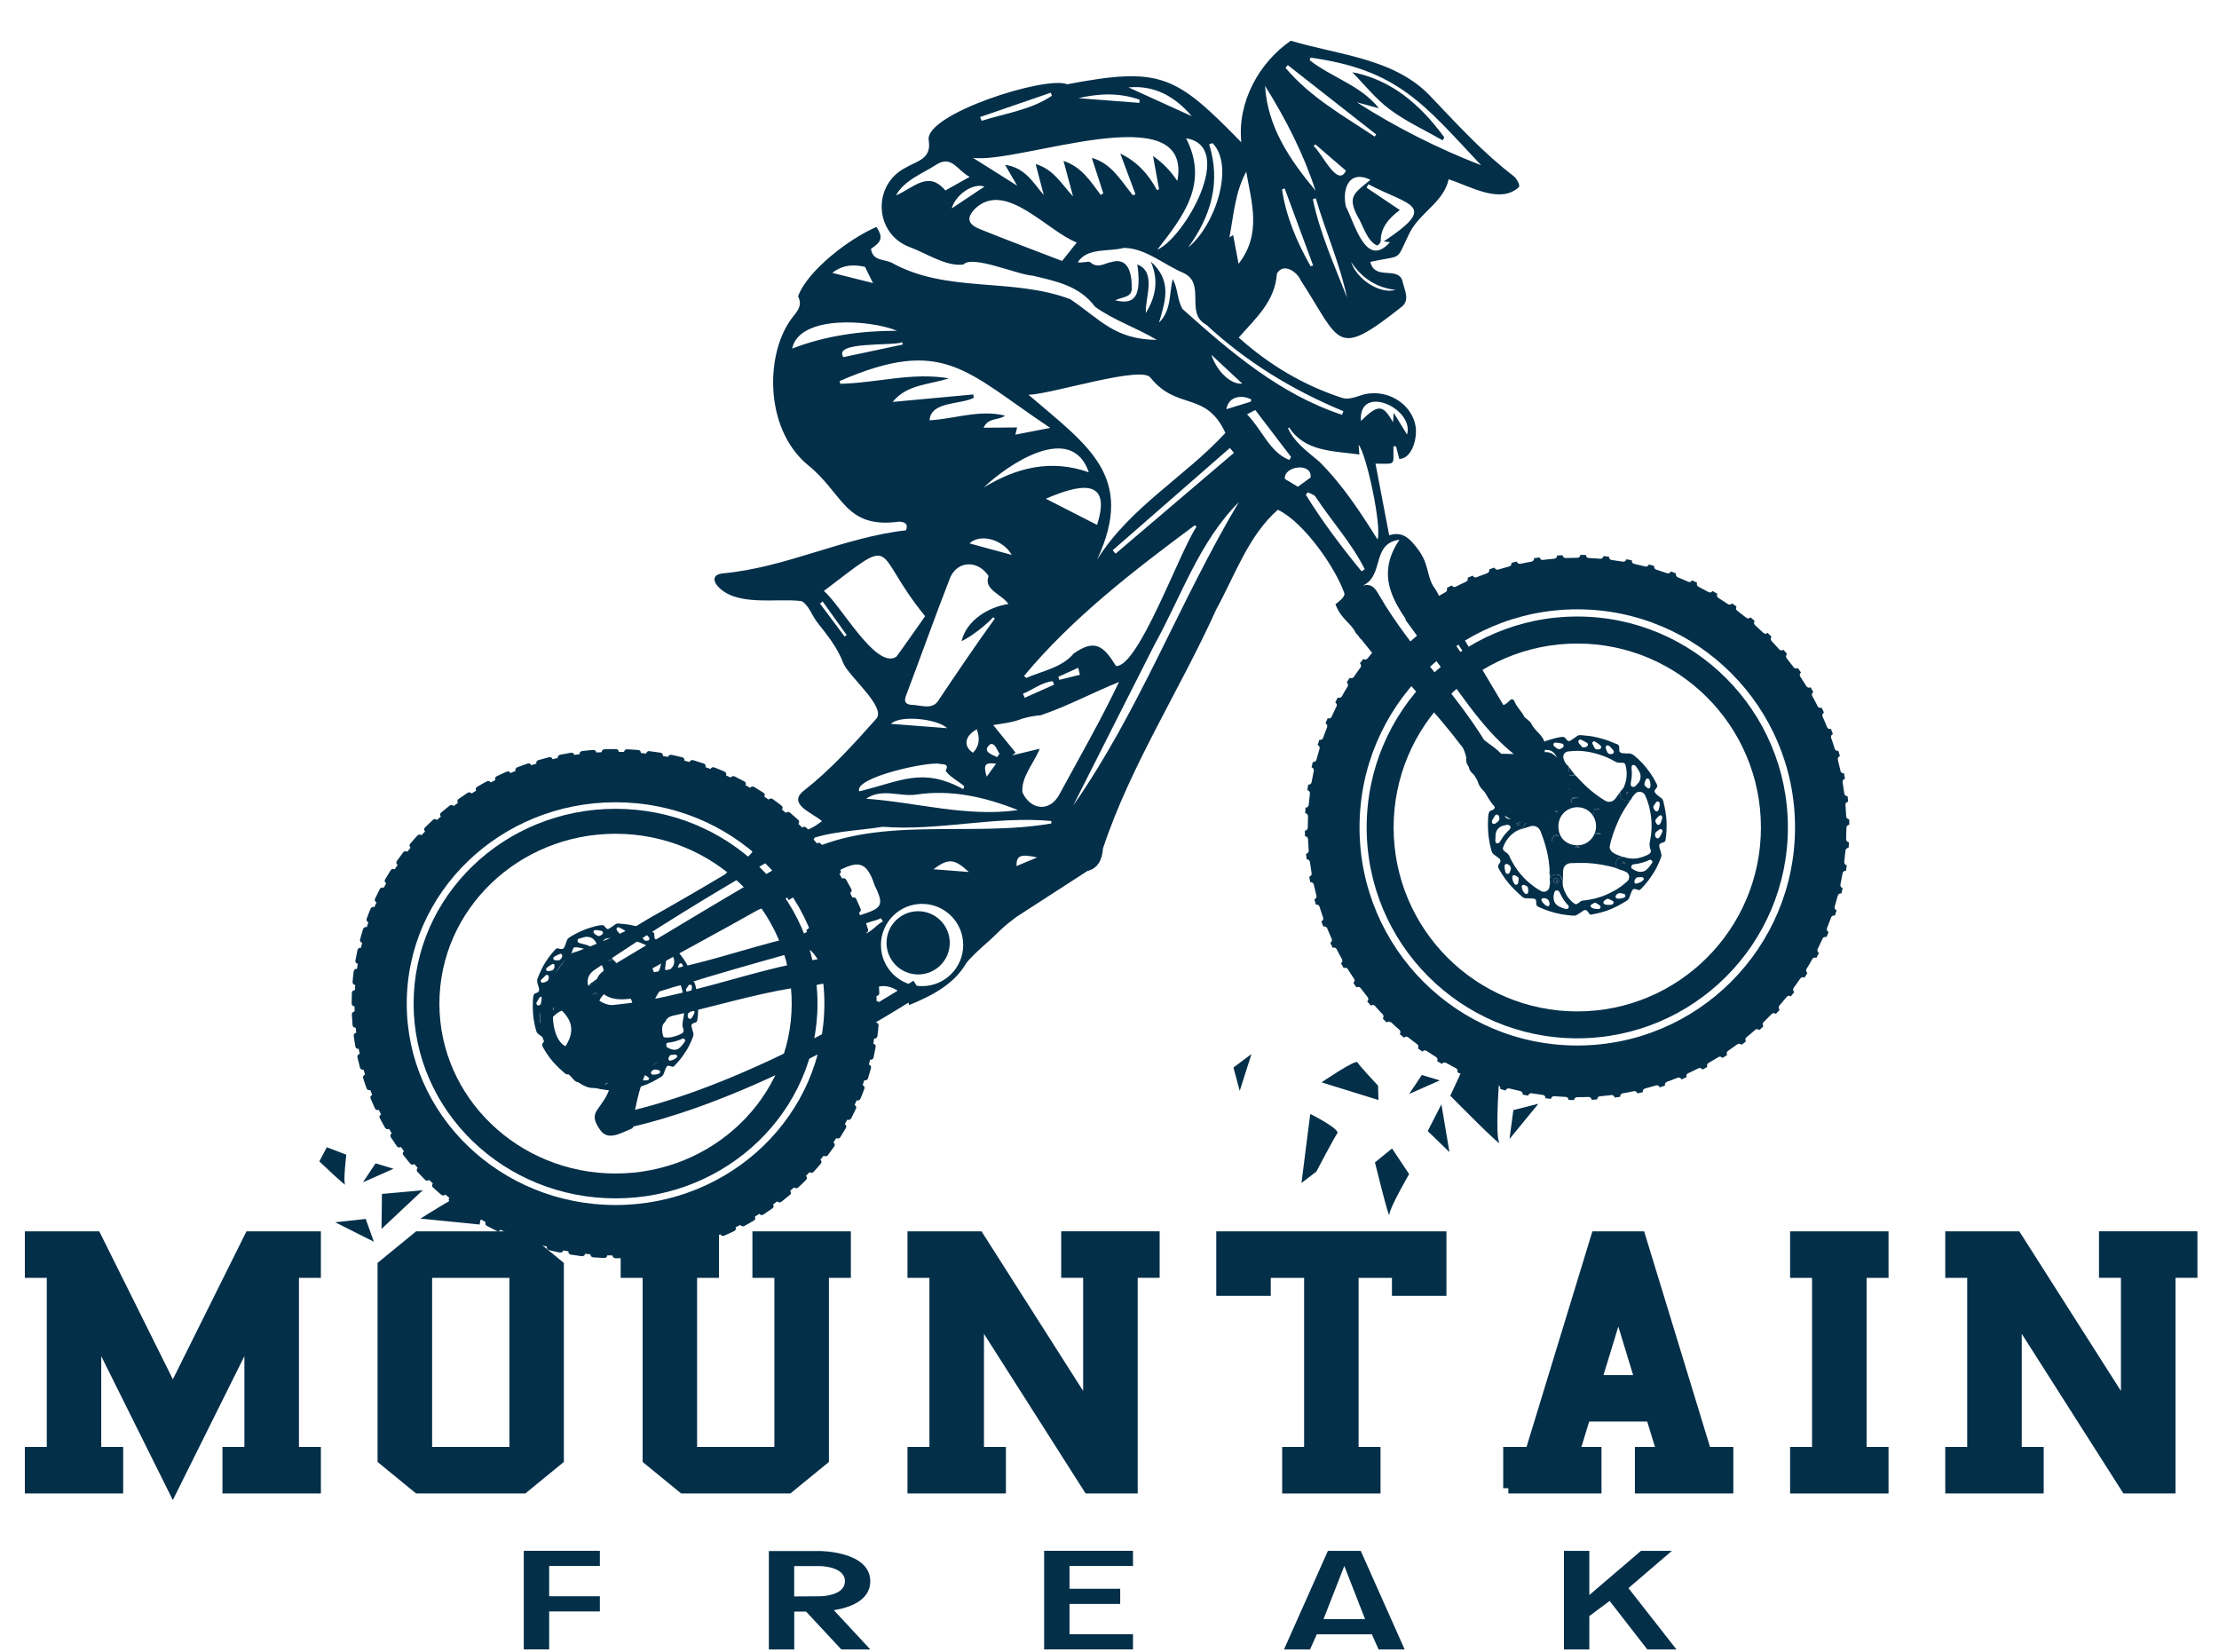 <?xml version="1.0" encoding="UTF-8"?>
<svg xmlns="http://www.w3.org/2000/svg" version="1.1" viewBox="0 0 419.75 312.43">
  <defs>
    <style>
      .cls-1 {
        fill: none;
        stroke-width: 3px;
      }

      .cls-1, .cls-2 {
        stroke: #032f49;
        stroke-miterlimit: 10;
      }

      .cls-3, .cls-2 {
        fill: #032f49;
      }

      .cls-2 {
        stroke-width: 2px;
      }
    </style>
  </defs>
  <!-- Generator: Adobe Illustrator 28.6.0, SVG Export Plug-In . SVG Version: 1.2.0 Build 709)  -->
  <g>
    <g id="Layer_1">
      <g>
        <path class="cls-3" d="M113.47,293.32v2.87h-9.59v5.73h9.59v2.87h-9.59v7.18h-4.8v-18.65h14.39Z"/>
        <path class="cls-3" d="M157.73,304.55l6.9,7.43h-5.48l-6.67-7.16h-2.24v7.16h-4.8v-18.62h9.59s9.59,0,9.59,5.73c0,3.71-4.07,5.02-6.9,5.46ZM150.24,301.95l5.07-.03c.96-.05,4.52-.38,4.52-2.84,0-2.87-4.8-2.87-4.8-2.87h-4.8v5.73Z"/>
        <path class="cls-3" d="M214.32,293.32v2.87h-12.01v4.31h9.59v2.87h-9.59v5.73h12.01v2.87h-16.81v-18.65h16.81Z"/>
        <path class="cls-3" d="M265.71,311.98h-4.93l-1.28-2.87h-10.41l-1.28,2.87h-4.93l8.31-18.65h6.21l8.31,18.65ZM258.22,306.24l-3.93-10.05-3.93,10.05h7.86Z"/>
        <path class="cls-3" d="M317.14,311.98h-5.53l-7.13-9.18-3.84,2.87v6.31h-4.8v-18.65h4.8v8.36l9.77-8.36h5.85l-8.22,7.05,9.09,11.61Z"/>
      </g>
      <g>
        <path class="cls-3" d="M298.36,109.21c-26.08,0-47.23,21.17-47.23,47.29s21.14,47.29,47.23,47.29,47.23-21.17,47.23-47.29-21.14-47.29-47.23-47.29ZM298.36,197.75c-22.75,0-41.19-18.47-41.19-41.25s18.44-41.25,41.19-41.25,41.19,18.47,41.19,41.25-18.44,41.25-41.19,41.25Z"/>
        <path class="cls-3" d="M298.36,116.61c-22,0-39.84,17.86-39.84,39.89s17.84,39.89,39.84,39.89,39.84-17.86,39.84-39.89-17.84-39.89-39.84-39.89ZM298.36,191.3c-19.19,0-34.74-15.58-34.74-34.79s15.56-34.79,34.74-34.79,34.74,15.58,34.74,34.79-15.56,34.79-34.74,34.79Z"/>
        <g>
          <path class="cls-3" d="M306.31,141.69c.02.2-.06.44.17.61.14.11.31.16.48.16.33,0,.67.09.99.05.52-.06.91.18,1.28.48,1.13.92,2.08,2.01,2.92,3.2.46.65.86,1.33,1.21,2.05.2.41.18.58-.12.92-.35.41-.35.63.03,1,.05.05.1.12.17.16.28.21.53.46.83.64.25.16.32.44.39.7.18.65.28,1.31.4,1.97.2,1.12.22,2.24.18,3.36-.02.64-.07,1.27-.19,1.9-.05.24-.17.38-.4.43-.07.02-.13.04-.2.06-.57.2-.68.4-.52.98.11.38.22.75.32,1.13.06.25.03.46-.05.69-.25.7-.56,1.38-.9,2.04-.34.66-.75,1.27-1.18,1.88-.53.75-1.12,1.44-1.76,2.09-.17.17-.33.2-.55.12-.23-.09-.46-.18-.72-.16-.12.01-.2.06-.27.16-.29.44-.41.95-.6,1.43-.1.26-.25.47-.48.61-1.24.78-2.52,1.48-3.92,1.94-.91.3-1.83.53-2.78.69-.19.03-.34-.01-.44-.19-.05-.09-.1-.18-.16-.26-.36-.49-.63-.52-1.07-.19-.35.26-.72.48-1.09.71-.24.15-.52.15-.79.13-1.49-.1-2.96-.36-4.38-.83-.7-.23-1.38-.49-2.04-.8-.33-.15-.51-.37-.48-.75.06-.74-.2-.86-.86-.86-.4,0-.8-.03-1.2-.05-.22-.01-.41-.12-.57-.26-1.12-.99-2.2-2.01-3.1-3.22-.5-.67-.94-1.38-1.35-2.11-.18-.32-.18-.64.1-.96.35-.39.27-.78-.15-1.08-.32-.22-.64-.45-.94-.7-.29-.23-.37-.59-.46-.92-.28-1.05-.46-2.12-.55-3.21-.06-.78-.06-1.56-.03-2.33.02-.51,0-1.04.23-1.53.07-.14.16-.21.3-.25.13-.04.26-.08.38-.14.33-.15.44-.49.33-.91-.11-.44-.31-.87-.35-1.33-.02-.21-.01-.42.06-.6.3-.75.6-1.5.98-2.22.39-.75.84-1.46,1.33-2.14.44-.61.94-1.17,1.45-1.72.11-.13.25-.15.39-.12.16.03.32.07.47.1.49.12.77-.04.96-.52.17-.43.28-.87.46-1.3.13-.29.36-.45.57-.59.5-.32,1.02-.61,1.55-.88.9-.45,1.84-.83,2.81-1.11.6-.17,1.21-.35,1.84-.43.39-.05.77-.08.99.36.05.1.16.17.25.26.21.21.37.19.62.03.42-.27.84-.54,1.24-.85.33-.25.77-.15,1.15-.12.74.07,1.49.13,2.22.3,1.2.27,2.38.58,3.5,1.11.19.09.4.14.6.22.4.15.48.29.49.71,0,.06,0,.12,0,.2ZM308.01,149.95l.02.02s-.01,0-.02-.01c-.06-.12-.17-.16-.3-.14-.07.01-.1.05-.1.13,0,.11.02.22.17.24.06-.1-.05-.36.23-.24ZM296.78,145.07c-.08.04-.04.1-.03.15.09.47-.05.87-.43,1.15-.4.29-.83.35-1.3.14-.17-.08-.27-.26-.46-.3-.06,0-.08-.05-.12-.08-.14-.14-.15-.36-.29-.5-.2-.2-.41-.39-.64-.55-.91-.66-1.94-.99-3.04-1.11-.65-.07-.73.05-.91.63-.14.42-.23.87-.64,1.16-.53.37-.95.86-1.36,1.36-.56.7-1.08,1.44-1.51,2.23-.25.46-.55.91-.71,1.41-.2.59-.41,1.17-.57,1.77-.11.44-.28.88-.23,1.35.06.55.36,1.02,1.01,1.02.39,0,.74-.1,1.1-.21.26-.08.56-.09.74-.36.02-.04.09-.06.13,0-.04.05-.03.08.04.11.15.08.31.1.45.21.74.57.64,1.63-.2,2.04-.18.09-.42.1-.54.31-.19.07-.37.15-.54.25-.29.17-.54.39-.79.6-.73.63-1.23,1.42-1.58,2.32-.16.4-.07.59.26.86.3.24.67.4.83.77.18.43.4.84.62,1.24.6,1.11,1.35,2.1,2.21,3.01.6.63,1.27,1.17,1.97,1.69.41.31.84.58,1.29.81.62.33,1.41-.04,1.54-.72.1-.53.19-1.08.04-1.62,0-.02.03-.06.04-.08.07-.03.09-.1.13-.15.29-.45.79-.68,1.27-.57.5.12.88.56.93,1.1.01.16.02.32.11.46.08.12-.02.24,0,.37.06.4.18.79.34,1.17.39.95.99,1.74,1.81,2.36.29.22.45.19.76-.01.26-.17.47-.44.79-.5.38-.07.76-.11,1.14-.16.86-.11,1.68-.35,2.5-.62.84-.28,1.62-.67,2.39-1.09.92-.5,1.75-1.12,2.52-1.83.52-.48.4-1.37-.19-1.7-.19-.11-.4-.19-.6-.27-.33-.13-.68-.18-1-.35.01-.13-.11-.18-.17-.27-.28-.36-.34-.76-.15-1.17.19-.41.48-.72.98-.72.06,0,.19.06.16-.1.11-.02.23-.02.33.02.34.14.68.22,1.05.26.56.06,1.12.07,1.67-.06.57-.14,1.14-.31,1.66-.57.56-.28.84-.5.6-1.12-.22-.56-.17-1.11-.05-1.68.32-1.5.36-3.01.17-4.52-.18-1.38-.53-2.71-1.11-3.98-.26-.57-.97-.83-1.53-.57-.35.16-.53.49-.78.75-.19.21-.24.5-.45.69-.04-.06-.08-.04-.13-.01-.48.26-.96.25-1.39-.09-.42-.33-.53-.79-.37-1.3.02-.06.03-.12-.04-.15.01-.03.03-.06.04-.09.16-.23.43-.39.54-.63.61-1.25.76-2.57.49-3.93-.16-.79-.26-.85-1.07-.83-.36.01-.68-.04-1-.23-.96-.57-1.97-1-3.04-1.34-.97-.3-1.96-.52-2.97-.63-.5-.05-1.01-.06-1.51-.05-.38,0-.76.09-1.14.09-.95,0-1.32.79-1.06,1.5.18.49.43.96.87,1.29.06.04.09.1.09.17ZM294.58,143.61c-.05-.38-.27-.77-.55-1.1-.42-.51-1.02-.71-1.68-.67-.47.03-.9.25-1.36.35-.16.03-.38.1-.39.37,0,.27.11.44.35.52.14.05.3.08.44.11.6.16,1.21.25,1.75.59.21.13.43.24.66.34.49.2.75-.02.77-.51ZM294.51,168.43c-.2-.04-.37.07-.44.25-.2.51-.25,1.05-.13,1.58.14.61.55,1.01,1.1,1.25.4.17.79.37,1.23.41.19.01.36-.03.44-.23.08-.2.04-.37-.11-.51-.71-.68-1.16-1.53-1.58-2.4-.1-.21-.23-.38-.52-.35ZM310.33,146.93c-.01-.19,0-.33-.03-.46-.1-.49-.42-.87-.67-1.28-.11-.18-.23-.35-.43-.46-.25-.14-.55,0-.56.27-.02.24-.01.48.02.71.05.39.03.78,0,1.17-.03.48-.16.93-.19,1.41-.02.26.08.43.32.52.25.08.46,0,.62-.18.11-.13.22-.26.35-.38.4-.38.56-.84.57-1.32ZM282.87,158.63c0,.15-.02.31,0,.46.02.17.06.37.25.4.21.04.41.01.56-.2.15-.22.28-.46.43-.69.36-.57.79-1.09,1.29-1.55.11-.1.21-.22.28-.36.14-.29,0-.55-.31-.65-.28-.09-.54.02-.8.07-.73.15-1.29.53-1.55,1.25-.15.41-.13.84-.14,1.26ZM310.31,164.9c.33,0,.65-.06.93-.24.54-.36.87-.9,1.25-1.4.12-.16.11-.35-.03-.49-.13-.13-.29-.2-.48-.11-.17.08-.34.16-.51.23-.77.3-1.57.49-2.4.58-.22.03-.41.11-.47.34-.04.16-.07.35.1.47.49.33,1,.62,1.61.63ZM294.42,140.46c-.05,0-.1,0-.15,0-.18-.02-.32.06-.39.22-.07.18,0,.33.12.47.06.07.15.12.22.18.51.43.8.49,1.35.09.13-.1.24-.23.22-.4-.02-.19-.13-.33-.33-.38-.34-.08-.68-.16-1.03-.17ZM284.62,164c-.02.33.08.63.15.94.05.22.22.32.4.34.17.01.35-.06.4-.28.04-.14.11-.27.16-.4.13-.36.1-.68-.23-.94-.19-.15-.38-.32-.64-.23-.26.1-.27.35-.25.57ZM286.39,146.63c.16-.02.32.02.48-.03.26-.1.62-.58.6-.85-.03-.37-.2-.56-.57-.4-.28.12-.55.26-.82.4-.11.06-.23.11-.32.21-.24.26-.16.54.17.65.15.05.3.02.46.03ZM299.64,141.34c.08,0,.16.01.22,0,.22-.06.41-.16.49-.39.06-.19,0-.36-.15-.45-.35-.21-.71-.4-1.08-.57-.15-.07-.34-.08-.47.08-.13.15-.09.32-.02.48.05.1.12.19.2.27.08.08.16.16.21.25.13.26.33.38.6.34ZM304.71,142.62c.22,0,.43-.01.54-.25.09-.21-.01-.37-.13-.53-.14-.2-.34-.34-.48-.53-.11-.16-.26-.24-.43-.3-.26-.11-.46.03-.46.31,0,.33.14.63.28.92.13.28.38.4.69.39ZM285.9,147.79c0-.41-.21-.55-.56-.35-.35.2-.69.43-1,.7-.14.12-.22.24-.13.44.08.19.23.23.41.24.21,0,.4-.06.6-.1.54-.1.66-.52.68-.93ZM284.71,150.13c.03-.2,0-.39-.21-.49-.16-.08-.3-.05-.42.07-.31.3-.62.61-.93.92-.12.12-.07.25-.03.38.04.13.13.18.27.19.28.02.53-.08.78-.19.37-.16.58-.44.54-.87ZM304.24,171.15c.26,0,.48,0,.69-.06.18-.06.26-.19.29-.36.03-.16-.06-.28-.2-.35-.21-.11-.43-.2-.64-.31-.21-.11-.4-.08-.59.06-.1.08-.2.15-.3.24-.12.1-.23.23-.19.39.05.18.19.27.36.33.2.06.4.06.57.06ZM282.2,155.36c0,.38.23.55.54.45.2-.06.33-.2.49-.31.45-.32.5-.75.26-1.21-.13-.26-.4-.3-.62-.11-.18.15-.23.37-.35.56-.14.21-.29.42-.33.62ZM287.28,166.21c.03-.14-.05-.23-.15-.31-.15-.11-.3-.22-.47-.3-.35-.16-.62,0-.6.38.02.43.17.83.41,1.19.08.12.2.22.37.17.15-.04.26-.13.32-.29.11-.28.04-.58.12-.85ZM302.21,141.74c.09,0,.17.01.24,0,.19-.03.35-.12.41-.3.07-.19-.02-.33-.16-.47-.3-.3-.66-.51-1.02-.72-.13-.08-.25-.04-.35.05-.11.09-.18.21-.1.36.1.21.22.42.31.64.13.32.33.49.68.44ZM301.67,170.75c-.23.07-.47.22-.69.39-.15.12-.15.28-.02.42.08.09.16.16.28.21.36.16.75.13,1.13.17.18.02.33-.11.38-.29.05-.16,0-.32-.16-.42-.22-.13-.43-.28-.64-.42-.07-.04-.15-.09-.28-.08ZM312.22,148.5c-.03-.28-.05-.62-.18-.93-.07-.17-.17-.32-.38-.33-.22-.01-.3.14-.37.3-.1.23-.2.45-.23.7-.02.13,0,.26.08.36.15.16.31.31.49.44.31.22.51.01.57-.26.01-.07,0-.15.01-.28ZM292.05,169.87c-.44,0-.6.25-.37.62.22.34.51.64.87.85.29.17.57-.02.57-.36,0-.66-.43-1.11-1.08-1.11ZM313.96,152.15s0-.05,0-.08c.01-.21-.06-.38-.26-.45-.19-.07-.35,0-.47.17-.12.17-.22.36-.35.52-.19.23-.16.45-.03.68.06.1.12.21.2.3.23.28.58.22.7-.12.11-.33.19-.67.21-1.02ZM313.09,157.85c0,.09-.01.16,0,.22.05.21.12.41.35.49.22.07.39-.07.48-.21.2-.31.4-.64.52-1,.06-.19.04-.37-.12-.48-.16-.1-.33-.06-.48.05-.16.12-.31.27-.48.38-.2.14-.31.31-.27.54ZM314.43,154.67c.04-.21-.04-.35-.22-.45-.19-.1-.29.05-.42.14-.15.1-.24.24-.36.36-.35.36-.38.55-.14.99.19.36.54.42.74.1.22-.35.34-.74.4-1.14ZM310.31,165.92h0c-.09,0-.2-.02-.28,0-.18.06-.39-.03-.53.13-.14.17-.27.35-.33.57-.08.29.1.56.39.5.48-.09.92-.29,1.28-.64.09-.09.14-.23.07-.35-.07-.13-.17-.23-.34-.22-.09,0-.17,0-.26,0ZM289.07,168.38h0c0-.07,0-.14,0-.2,0-.37-.11-.53-.44-.66-.1-.04-.2-.09-.3-.13-.26-.1-.5.05-.48.32.02.51.28.92.6,1.28.11.12.25.11.4.06.15-.06.21-.17.23-.31.01-.12,0-.24,0-.36ZM306.17,169.97c.38,0,.71-.07,1.03-.19.19-.07.27-.21.26-.42-.02-.2-.15-.26-.3-.3-.12-.03-.25-.06-.37-.09-.51-.13-.88.01-1.15.45-.09.14-.02.38.12.47.14.09.29.08.41.08ZM294.37,166.09c-.3,0-.5.19-.51.51,0,.27.24.51.52.51.25,0,.49-.25.49-.51,0-.3-.2-.5-.51-.51ZM295.97,145.22c-.12.01-.11.32-.29.09-.04-.05-.09.01-.09.07,0,.06.03.11.04.17.01.05.02.11-.04.13-.09.03-.17,0-.24-.06-.05-.04-.03-.1.02-.13.08-.05.11-.11.05-.19-.06-.07-.14-.04-.22-.04-.1,0-.12.07-.13.15-.02.21.07.38.23.48.17.11.38.14.55,0,.17-.13.21-.33.16-.53-.01-.05-.04-.11-.06-.16ZM287.35,155.94c-.02-.23-.2-.23-.34-.25-.1-.02-.15.06-.13.14.04.16.15.26.32.26.11,0,.14-.07.14-.15ZM307.31,163.45c.07-.27,0-.44-.15-.49-.17-.05-.14.19-.28.24.14.14.39-.14.42.25ZM287.32,155.42c0,.08,0,.18.1.17.11,0,.23-.03.24-.17,0-.11-.06-.2-.18-.21-.15-.02-.13.12-.16.21Z"/>
          <path class="cls-3" d="M294.56,146.21c.19.04.28.22.46.3.47.21.9.15,1.3-.14.38-.28.52-.68.43-1.15-.01-.06-.05-.12.03-.15.32.44.64.88,1,1.3,0,.01.02.03.03.04,0,.02,0,.04.01.06-.16.1-.34.11-.52.11-.22,0-.43.04-.62.16.42-.09.86-.03,1.28-.13.17.12.3.28.43.43,1.51,1.69,3.2,3.16,5.13,4.34.41.25.83.38,1.32.21.37-.13.63-.4.85-.7.29-.38.56-.77.83-1.16.07.04.05.09.04.15-.16.52-.05.97.37,1.3.43.34.91.35,1.39.09.05-.03.09-.05.13.01-.38.57-.78,1.12-1.12,1.7-.4.68-.81,1.36-1.13,2.09-.72,1.64-1.38,3.29-1.71,5.06-.03.18,0,.32.07.47.2.46.59.72,1.01.93.43.22.89.35,1.33.52.02.16-.11.1-.16.1-.51,0-.8.31-.98.72-.19.41-.13.81.15,1.17.07.08.18.13.17.27-.04-.01-.07-.03-.11-.04-.08-.05-.16-.08-.25-.08-.05-.01-.09-.02-.14-.03-.01-.03-.03-.04-.06-.03-.47-.15-.96-.25-1.44-.36-1.19-.26-2.4-.45-3.62-.52-1.07-.07-2.13-.02-3.2,0-.97.02-1.56.58-1.59,1.55-.02.72-.03,1.43-.04,2.15-.09-.14-.1-.3-.11-.46-.05-.53-.42-.98-.93-1.1-.47-.11-.98.12-1.27.57-.04.06-.06.12-.13.15,0-.25-.01-.51-.02-.76.02-.23.01-.45-.04-.67,0-.08-.01-.17-.02-.25.03-.06.04-.11,0-.17-.02-.17-.03-.34-.05-.51-.2-2.26-.82-4.4-1.64-6.5-.34-.86-1.16-1.23-2.01-.94-.7.24-1.41.44-2.11.66.12-.21.35-.21.54-.31.84-.42.94-1.48.2-2.04-.14-.1-.3-.13-.45-.21-.07-.03-.07-.06-.04-.11.03,0,.06-.01.1-.02.06.01.1-.01.14-.05.39-.14.8-.25,1.17-.43.65-.32,1.33-.57,1.96-.94.65-.38,1.31-.75,1.93-1.18.05.13.04.29.27.15,1.13-.64,2.17-1.39,3.21-2.17.2-.15.39-.31.53-.54-.49.04-.75.13-1.07.35-.05.04-.1.07-.14-.01.1-.14.19-.28.24-.44.16-.46.03-.87-.21-1.26-.33-.55-.75-1.04-1.09-1.58ZM301.91,156.26c0-2-1.56-3.58-3.54-3.58-1.89,0-3.58,1.48-3.58,3.59,0,2.22,1.48,3.58,3.62,3.61,1.9.03,3.52-1.63,3.5-3.63ZM294.82,158.22c0-.1-.02-.17-.09-.22-.23-.15-.72-.05-.87.18-.13.19-.23.4-.33.61-.08.16-.06.24.08.38.05-.33,0-.69.28-.88.27-.18.6-.25.94-.07ZM297.33,151.86c-.04-.25-.09-.48.03-.71.02-.04.02-.13.08-.11.32.08.61-.21.94-.07.05.02.11,0,.11-.06,0-.07-.05-.08-.1-.08-.18,0-.36,0-.54.01-.2,0-.44-.02-.52.19-.1.26-.37.53-.01.83ZM302.89,157.69c-.32-.15-.65-.13-.99-.07-.02,0-.03.02-.04.03-.05.04-.08.1-.04.15.04.06.09.02.13,0,.12-.06.26-.06.39-.08.19-.04.37.06.55-.03ZM293.59,153.7c.32-.2.66-.26,1.01-.12.04.01.07-.02.07-.05,0-.04-.03-.05-.06-.07-.3-.24-.76-.14-1.03.25ZM298.92,160.3c-.29-.29-.74-.31-.92-.09-.04.04-.07.09-.04.14.03.06.09.04.13.01.24-.13.49-.17.82-.06ZM302.61,153.02c-.03-.07-.09-.07-.15-.07-.2,0-.39,0-.59,0-.1,0-.19.03-.25.11-.03.03-.04.07-.01.12.03.04.06.02.09,0,.26-.11.52-.16.79-.09.05.01.1,0,.11-.07ZM293.31,154.48c.09-.14.08-.28.08-.43,0-.05,0-.14-.08-.12-.06,0-.12.05-.13.13,0,.15.02.29.13.42ZM301.4,153.64c-.12.18.02.31.11.45-.06-.14-.09-.29-.11-.45Z"/>
          <path class="cls-3" d="M294.37,166.09c.31,0,.51.2.51.51,0,.26-.24.51-.49.51-.28,0-.53-.24-.52-.51,0-.31.2-.51.51-.51ZM294.36,166.67c0,.09.02.19.11.17.1-.03.25-.11.27-.19.02-.1-.14-.14-.24-.16-.16-.03-.11.1-.13.18Z"/>
          <path class="cls-3" d="M295.97,145.22c.02.05.05.11.06.16.04.21,0,.4-.16.53-.17.13-.38.1-.55,0-.16-.1-.26-.27-.23-.48,0-.08.03-.16.13-.15.07,0,.16-.04.22.04.06.08.03.14-.05.19-.05.03-.07.09-.02.13.07.05.15.09.24.06.06-.02.05-.08.04-.13-.01-.06-.04-.11-.04-.17,0-.06.05-.12.09-.07.19.23.17-.08.29-.09Z"/>
          <path class="cls-3" d="M287.35,155.94c0,.08-.04.15-.14.15-.17,0-.28-.1-.32-.26-.02-.08.03-.16.13-.14.15.02.32.02.34.25Z"/>
          <path class="cls-3" d="M307.31,163.45c-.03-.39-.28-.11-.42-.25.14-.05.11-.3.28-.24.15.05.22.22.15.49Z"/>
          <path class="cls-3" d="M308.01,149.95c-.28-.12-.17.14-.23.24-.15-.02-.16-.13-.17-.24,0-.07.03-.11.1-.13.13-.03.23.02.3.14h0Z"/>
          <path class="cls-3" d="M287.32,155.42c.03-.08,0-.22.16-.21.12.01.19.1.18.21,0,.14-.14.17-.24.17-.11,0-.1-.09-.1-.17Z"/>
          <path class="cls-3" d="M308.01,149.96s.01,0,.02.01c0,0-.01-.01-.02-.02,0,0,0,0,0,0Z"/>
          <path class="cls-3" d="M293.08,151.57c.17-.29.49-.4.74-.59.61-.48,1.26-.92,1.81-1.49.04.08.09.05.14.01.33-.23.58-.31,1.07-.35-.14.23-.33.39-.53.54-1.03.78-2.08,1.53-3.21,2.17-.24.14-.23-.03-.27-.15.02-.03.04-.05.06,0,.19.02.22,0,.18-.13Z"/>
          <path class="cls-3" d="M294.82,158.22c-.34-.19-.66-.11-.94.07-.29.19-.23.55-.28.88-.14-.14-.16-.22-.08-.38.1-.21.2-.41.33-.61.16-.23.64-.33.87-.18.07.05.09.12.09.22Z"/>
          <path class="cls-3" d="M297.33,151.86c-.36-.29-.09-.57.01-.83.08-.21.32-.18.52-.19.18,0,.36-.01.54-.01.05,0,.11,0,.1.08,0,.07-.07.08-.11.06-.32-.14-.62.14-.94.07-.06-.02-.06.07-.08.11-.12.23-.08.46-.03.71Z"/>
          <path class="cls-3" d="M302.89,157.69c-.19.09-.36-.02-.55.03-.13.03-.26.02-.39.08-.05.02-.1.06-.13,0-.04-.06-.01-.11.04-.15.01-.01.03-.02.04-.03.34-.06.67-.08.99.07Z"/>
          <path class="cls-3" d="M293.59,153.7c.27-.39.73-.49,1.03-.25.03.02.06.04.06.07,0,.04-.04.07-.07.05-.36-.14-.69-.07-1.01.12Z"/>
          <path class="cls-3" d="M297.81,146.46c.1,0,.13.07.14.15-.42.1-.86.04-1.28.13.19-.13.4-.16.62-.16.18,0,.36-.02.52-.11Z"/>
          <path class="cls-3" d="M298.92,160.3c-.33-.11-.58-.07-.82.06-.05.02-.1.04-.13-.01-.03-.05,0-.09.04-.14.18-.22.63-.2.92.09Z"/>
          <path class="cls-3" d="M302.61,153.02c0,.07-.07.08-.11.07-.28-.07-.54-.03-.79.09-.03.01-.07.03-.09,0-.03-.04-.01-.08.01-.12.06-.08.15-.11.25-.11.2,0,.39,0,.59,0,.06,0,.12,0,.15.07Z"/>
          <path class="cls-3" d="M293.31,154.48c-.11-.13-.13-.27-.13-.42,0-.09.06-.12.13-.13.09-.01.08.07.08.12,0,.14.02.29-.08.43Z"/>
          <path class="cls-3" d="M293.16,165.36c-.13-.22-.08-.44-.04-.67.05.22.06.45.04.67Z"/>
          <path class="cls-3" d="M301.4,153.64c.02.16.06.31.11.45-.09-.14-.23-.27-.11-.45Z"/>
          <path class="cls-3" d="M305.95,164.28c-.09,0-.2.03-.25-.08.09,0,.18.03.25.08Z"/>
          <path class="cls-3" d="M293.1,164.44c-.08-.05-.08-.11,0-.17.04.05.03.11,0,.17Z"/>
          <path class="cls-3" d="M287.63,154.3c.03-.07.08-.08.14-.05-.04.03-.08.06-.14.05Z"/>
          <path class="cls-3" d="M297.78,146.36s.04.02.03.04c0-.01-.02-.03-.03-.04Z"/>
          <path class="cls-3" d="M305.56,164.17s-.05,0-.06-.03c.03,0,.05,0,.06.03Z"/>
          <path class="cls-3" d="M293.08,151.57c.03.13,0,.15-.18.13.04-.07.11-.1.18-.13Z"/>
          <path class="cls-3" d="M294.36,166.67c.02-.08-.02-.21.13-.18.1.02.26.06.24.16-.01.08-.16.16-.27.19-.09.02-.11-.08-.11-.17Z"/>
        </g>
        <path class="cls-3" d="M255.77,13.65c7.46,1.43,12.95,6.18,17.44,12.34-.11.18-.22.37-.32.55-3.35-1.92-6.91-3.55-9.99-5.84-2.7-2.01-4.85-4.76-7.12-7.06Z"/>
        <circle class="cls-3" cx="173.68" cy="178.33" r="5.98"/>
        <g id="back_tyre">
          <g>
            <path class="cls-3" d="M116.44,142.2c-27.27,0-49.38,21.32-49.38,47.63s22.11,47.63,49.38,47.63,49.38-21.32,49.38-47.63-22.11-47.63-49.38-47.63ZM116.44,230.85c-23.49,0-42.54-18.37-42.54-41.02s19.04-41.02,42.54-41.02,42.54,18.37,42.54,41.02-19.04,41.02-42.54,41.02Z"/>
            <g>
              <path class="cls-3" d="M116.44,237.98h-.03c-.3,0-.54-.23-.54-.52s.24-.52.54-.52h.03c.68,0,1.37-.01,2.04-.04.3-.01.55.21.57.5.01.29-.22.53-.52.55-.69.03-1.39.04-2.09.04ZM114.32,237.94s-.02,0-.02,0c-.7-.03-1.41-.07-2.11-.13-.3-.02-.52-.28-.5-.57.03-.29.29-.5.59-.48.68.06,1.38.1,2.07.13.3.01.53.26.52.55-.01.28-.25.5-.54.5ZM120.6,237.81c-.28,0-.52-.21-.54-.48-.02-.29.2-.54.5-.57.69-.06,1.38-.13,2.06-.21.3-.04.57.17.61.45.04.29-.17.55-.47.59-.7.08-1.41.16-2.11.21-.02,0-.03,0-.05,0ZM110.14,237.6s-.05,0-.07,0c-.7-.09-1.4-.19-2.1-.3-.3-.05-.5-.32-.44-.61.05-.29.33-.48.63-.43.68.11,1.37.21,2.05.29.3.04.51.3.47.59-.03.26-.27.46-.54.46ZM124.75,237.31c-.26,0-.49-.18-.54-.44-.05-.29.15-.56.45-.6.68-.11,1.36-.24,2.04-.38.29-.06.58.12.65.4.06.28-.12.56-.42.62-.69.14-1.39.27-2.08.38-.03,0-.06,0-.09,0ZM106.01,236.92s-.08,0-.11-.01c-.69-.14-1.38-.3-2.06-.47-.29-.07-.47-.36-.39-.64.08-.28.37-.45.66-.38.67.17,1.34.32,2.02.46.29.06.48.34.42.62-.05.25-.28.41-.53.41ZM128.85,236.46c-.24,0-.46-.16-.53-.39-.08-.28.1-.57.39-.64.67-.17,1.34-.35,2-.54.29-.08.59.07.68.35.09.28-.07.57-.36.65-.67.2-1.36.38-2.04.55-.05.01-.09.02-.14.02ZM101.95,235.9c-.05,0-.11,0-.16-.02-.67-.2-1.35-.41-2.01-.64-.28-.1-.43-.4-.33-.67.1-.27.41-.42.69-.32.65.22,1.31.43,1.97.63.29.08.45.38.36.66-.07.23-.29.37-.52.37ZM132.87,235.28c-.22,0-.43-.13-.51-.35-.1-.27.05-.57.33-.67.65-.22,1.3-.46,1.94-.71.28-.11.6.02.71.29.11.27-.02.57-.3.68-.65.25-1.32.5-1.99.72-.06.02-.12.03-.18.03ZM98,234.55c-.07,0-.14-.01-.2-.04-.65-.25-1.3-.52-1.94-.8-.27-.12-.39-.43-.27-.69.12-.26.45-.38.72-.26.63.27,1.26.54,1.9.78.28.11.41.41.3.68-.09.2-.29.33-.5.33ZM136.77,233.77c-.21,0-.41-.11-.5-.31-.12-.26,0-.57.27-.69.63-.27,1.26-.56,1.87-.86.27-.13.6-.03.73.23.14.26.03.57-.24.7-.63.31-1.27.6-1.92.88-.07.03-.15.05-.22.05ZM94.19,232.88c-.08,0-.17-.02-.24-.06-.63-.31-1.25-.63-1.87-.96-.26-.14-.36-.46-.21-.71.15-.25.48-.34.74-.2.6.32,1.21.64,1.83.94.27.13.38.45.24.7-.1.18-.29.29-.49.29ZM140.52,231.95c-.19,0-.38-.1-.48-.27-.15-.25-.05-.57.21-.71.6-.32,1.2-.67,1.79-1.01.26-.15.59-.08.75.17.16.25.08.57-.18.72-.6.36-1.21.71-1.83,1.04-.08.05-.18.07-.27.07ZM90.54,230.91c-.1,0-.2-.03-.29-.08-.6-.36-1.2-.73-1.78-1.11-.25-.16-.31-.49-.15-.73.17-.24.51-.3.76-.14.57.37,1.15.74,1.74,1.08.26.15.33.48.18.72-.1.16-.28.25-.46.25ZM144.09,229.82c-.17,0-.35-.08-.45-.23-.17-.24-.1-.57.15-.73.57-.37,1.14-.76,1.69-1.16.24-.17.58-.12.76.11.18.23.13.56-.11.73-.57.4-1.15.8-1.73,1.18-.09.06-.2.09-.3.09ZM87.07,228.65c-.11,0-.23-.03-.32-.1-.56-.4-1.13-.82-1.67-1.25-.23-.18-.27-.51-.08-.74.19-.23.53-.26.76-.08.53.42,1.09.83,1.64,1.22.24.17.29.5.11.73-.11.14-.27.21-.44.21ZM147.46,227.42c-.16,0-.32-.07-.42-.19-.19-.23-.15-.56.08-.74.54-.42,1.07-.85,1.59-1.29.23-.19.57-.17.77.05.2.22.18.55-.05.74-.53.45-1.07.89-1.62,1.32-.1.08-.22.12-.34.12ZM83.82,226.11c-.13,0-.26-.04-.36-.13-.53-.45-1.05-.91-1.56-1.38-.22-.2-.22-.53-.02-.74.21-.21.55-.22.77-.02.5.46,1.01.91,1.53,1.35.23.19.25.52.05.74-.11.12-.26.18-.41.18ZM150.6,224.75c-.14,0-.29-.05-.39-.16-.21-.21-.2-.54.02-.74.5-.46.99-.93,1.47-1.41.21-.21.55-.22.77-.02.22.2.22.53.02.74-.49.49-.99.98-1.5,1.44-.11.1-.24.15-.38.15ZM80.79,223.31c-.14,0-.29-.05-.39-.16-.49-.49-.97-1-1.43-1.5-.2-.22-.18-.55.05-.74.23-.19.57-.17.77.05.45.5.93.99,1.4,1.47.21.21.2.54-.02.74-.11.1-.24.15-.38.15ZM153.5,221.83c-.13,0-.26-.04-.36-.13-.23-.19-.25-.52-.05-.74.45-.5.9-1.01,1.34-1.53.19-.23.53-.26.76-.08.23.18.27.51.08.74-.44.53-.9,1.05-1.37,1.56-.11.12-.26.18-.41.18ZM78.02,220.28c-.16,0-.32-.07-.42-.19-.44-.53-.88-1.07-1.3-1.62-.18-.23-.13-.56.11-.73.24-.17.58-.12.76.11.41.53.84,1.07,1.27,1.58.19.23.15.56-.08.74-.1.08-.22.12-.34.12ZM156.14,218.69c-.11,0-.23-.03-.32-.1-.24-.17-.29-.5-.11-.73.41-.53.81-1.08,1.2-1.63.17-.24.51-.3.76-.14.25.16.31.49.15.73-.39.56-.81,1.12-1.22,1.67-.11.14-.27.21-.44.21ZM75.52,217.03c-.17,0-.35-.08-.45-.23-.39-.56-.78-1.14-1.15-1.72-.16-.25-.08-.57.18-.72.26-.15.59-.08.75.17.36.57.74,1.13,1.13,1.68.17.24.1.57-.15.73-.09.06-.2.09-.3.09ZM158.49,215.34c-.1,0-.2-.03-.29-.08-.26-.15-.33-.48-.18-.72.36-.56.71-1.14,1.05-1.72.15-.25.48-.34.74-.2.26.14.36.46.21.71-.34.59-.7,1.18-1.07,1.76-.1.16-.28.25-.46.25ZM73.32,213.58c-.19,0-.38-.1-.48-.27-.34-.59-.68-1.2-1-1.81-.14-.26-.03-.57.24-.7.27-.13.6-.03.73.23.31.59.64,1.19.98,1.77.15.25.05.57-.21.71-.08.05-.18.07-.27.07ZM160.53,211.82c-.08,0-.17-.02-.25-.06-.27-.13-.38-.45-.24-.7.31-.59.61-1.2.89-1.8.12-.26.45-.38.72-.26.27.12.39.43.27.69-.29.62-.6,1.23-.91,1.84-.1.18-.29.29-.49.29ZM71.43,209.97c-.21,0-.4-.11-.5-.31-.29-.62-.57-1.25-.83-1.88-.11-.27.02-.57.3-.68.28-.11.6.02.71.29.26.62.53,1.24.82,1.84.12.26,0,.57-.27.69-.07.03-.15.05-.22.05ZM162.26,208.15c-.07,0-.14-.01-.2-.04-.28-.11-.41-.41-.3-.68.26-.62.5-1.24.73-1.87.1-.27.41-.42.69-.32.28.1.43.4.33.67-.23.64-.49,1.28-.75,1.91-.09.2-.29.33-.5.33ZM69.86,206.21c-.22,0-.43-.13-.51-.35-.23-.64-.46-1.3-.66-1.95-.09-.28.07-.57.36-.65.29-.08.59.07.68.35.2.64.42,1.28.65,1.9.1.27-.05.57-.33.67-.06.02-.12.03-.18.03ZM163.66,204.34c-.05,0-.11,0-.16-.02-.29-.08-.45-.38-.36-.66.2-.63.39-1.28.57-1.92.08-.28.37-.45.66-.38.29.07.46.36.39.64-.18.66-.37,1.32-.58,1.97-.07.23-.29.37-.52.37ZM68.63,202.34c-.24,0-.46-.16-.53-.39-.18-.66-.34-1.33-.49-1.99-.06-.28.12-.56.42-.62.29-.06.58.12.65.4.14.65.3,1.3.48,1.95.08.28-.1.57-.39.64-.05.01-.09.02-.14.02ZM164.72,200.43s-.08,0-.12-.01c-.29-.06-.48-.34-.42-.62.14-.65.28-1.31.39-1.96.05-.29.33-.48.63-.43.3.05.5.32.44.61-.12.67-.25,1.34-.4,2.01-.05.25-.28.41-.53.41ZM67.76,198.39c-.26,0-.49-.18-.54-.44-.12-.67-.22-1.35-.31-2.02-.04-.29.17-.55.47-.59.3-.04.57.17.61.45.09.66.19,1.32.3,1.98.05.29-.15.56-.45.6-.03,0-.06,0-.09,0ZM165.42,196.45s-.05,0-.07,0c-.3-.04-.51-.3-.47-.59.09-.66.16-1.33.22-1.99.03-.29.29-.5.59-.48.3.02.52.28.5.57-.06.68-.13,1.36-.22,2.03-.04.26-.27.46-.54.46ZM67.23,194.38c-.28,0-.52-.21-.54-.48-.06-.68-.1-1.36-.13-2.04-.01-.29.22-.53.52-.55.3-.01.55.21.57.5.03.66.07,1.33.13,2,.03.29-.2.54-.5.57-.02,0-.03,0-.05,0ZM165.78,192.42s-.02,0-.02,0c-.3-.01-.53-.26-.52-.55.03-.66.04-1.33.05-2,0-.29.24-.52.54-.52h0c.3,0,.54.24.54.53,0,.68-.02,1.37-.05,2.04-.01.28-.25.5-.54.5ZM67.06,190.34h0c-.3,0-.54-.23-.54-.52,0-.68.02-1.37.04-2.04.01-.29.27-.51.57-.5.3.01.53.26.52.55-.03.66-.04,1.33-.04,2,0,.29-.24.52-.54.52ZM165.78,188.38c-.29,0-.53-.22-.54-.5-.03-.66-.07-1.34-.13-2-.02-.29.2-.54.5-.57.3-.02.56.19.59.48.06.67.1,1.36.13,2.04.01.29-.22.53-.52.55,0,0-.02,0-.02,0ZM67.24,186.3s-.03,0-.05,0c-.3-.02-.52-.28-.5-.57.06-.68.13-1.36.22-2.03.04-.29.31-.49.61-.45.3.04.51.3.47.59-.09.66-.16,1.33-.22,1.99-.02.27-.26.48-.54.48ZM165.44,184.35c-.27,0-.5-.19-.54-.46-.09-.66-.19-1.32-.3-1.98-.05-.29.15-.56.45-.6.3-.05.58.14.63.43.12.67.22,1.35.31,2.02.04.29-.17.55-.47.59-.02,0-.05,0-.07,0ZM67.76,182.29s-.06,0-.09,0c-.3-.05-.5-.32-.44-.61.12-.67.25-1.34.4-2.01.06-.28.35-.46.65-.4.29.06.48.34.42.62-.14.65-.28,1.31-.39,1.96-.05.26-.28.44-.54.44ZM164.74,180.36c-.25,0-.48-.17-.53-.42-.14-.65-.3-1.3-.48-1.95-.08-.28.1-.57.39-.64.29-.07.59.1.66.38.18.66.34,1.33.49,1.99.06.28-.12.56-.42.62-.04,0-.08.01-.11.01ZM68.64,178.34s-.09,0-.14-.02c-.29-.07-.47-.36-.39-.64.18-.66.37-1.32.58-1.97.09-.28.39-.43.68-.35.29.08.45.38.36.66-.2.63-.39,1.28-.56,1.92-.06.24-.28.39-.53.39ZM163.69,176.45c-.23,0-.45-.15-.52-.37-.2-.64-.42-1.28-.65-1.9-.1-.27.05-.57.33-.67.28-.1.59.05.69.32.23.64.46,1.3.66,1.95.09.28-.07.57-.36.65-.05.02-.11.02-.16.02ZM69.87,174.47c-.06,0-.12,0-.18-.03-.28-.1-.43-.4-.33-.67.23-.64.49-1.28.75-1.91.11-.27.43-.4.71-.29.28.11.41.41.3.68-.26.62-.5,1.24-.73,1.87-.08.22-.29.35-.51.35ZM162.29,172.63c-.22,0-.42-.12-.5-.33-.26-.62-.53-1.24-.81-1.84-.12-.26,0-.57.27-.69.27-.12.6,0,.72.26.29.62.57,1.25.83,1.88.11.27-.02.57-.3.68-.07.03-.13.04-.2.04ZM71.43,170.73c-.08,0-.15-.02-.22-.05-.27-.12-.39-.43-.27-.69.29-.62.6-1.24.91-1.84.14-.26.46-.36.73-.23.27.13.38.45.24.7-.31.59-.61,1.2-.89,1.8-.09.19-.29.31-.5.31ZM160.56,168.94c-.2,0-.39-.11-.49-.29-.31-.59-.64-1.19-.97-1.77-.15-.25-.05-.57.21-.71.26-.14.59-.05.74.2.34.59.68,1.2,1,1.81.14.26.03.57-.24.7-.08.04-.16.06-.24.06ZM73.32,167.13c-.09,0-.18-.02-.27-.07-.26-.14-.36-.46-.21-.71.34-.59.7-1.18,1.07-1.76.16-.25.49-.32.75-.17.26.15.34.48.18.72-.36.56-.71,1.14-1.05,1.72-.1.17-.28.27-.48.27ZM158.51,165.4c-.18,0-.36-.09-.46-.25-.36-.57-.74-1.13-1.13-1.68-.17-.24-.1-.57.15-.73.25-.16.59-.1.76.14.39.56.78,1.14,1.15,1.72.16.25.08.57-.18.72-.09.05-.19.08-.28.08ZM75.51,163.69c-.1,0-.21-.03-.3-.09-.25-.16-.31-.49-.15-.73.39-.56.81-1.12,1.22-1.67.18-.23.52-.28.76-.11.24.17.29.5.11.73-.41.53-.81,1.08-1.2,1.63-.11.15-.28.23-.45.23ZM156.16,162.05c-.17,0-.33-.07-.44-.21-.41-.53-.84-1.07-1.27-1.58-.19-.23-.15-.56.08-.74.23-.18.58-.15.76.08.44.53.88,1.07,1.3,1.62.18.23.13.56-.11.73-.1.07-.21.1-.32.1ZM78.01,160.45c-.12,0-.24-.04-.34-.12-.23-.18-.27-.51-.08-.74.44-.53.9-1.05,1.37-1.56.2-.22.54-.24.77-.05.23.19.25.52.05.74-.45.5-.9,1.01-1.34,1.53-.11.13-.26.19-.42.19ZM153.53,158.91c-.15,0-.3-.06-.41-.18-.45-.5-.93-.99-1.4-1.47-.21-.21-.2-.54.02-.74.22-.2.56-.19.77.02.49.49.97,1,1.43,1.51.2.22.18.55-.05.74-.1.09-.23.13-.36.13ZM80.78,157.41c-.14,0-.27-.05-.38-.15-.22-.2-.22-.53-.02-.74.49-.49.99-.98,1.5-1.45.22-.2.56-.19.77.02.21.21.2.54-.02.74-.5.46-.99.94-1.47,1.41-.11.11-.25.16-.39.16ZM150.63,155.99c-.14,0-.27-.05-.38-.15-.5-.46-1.01-.91-1.53-1.35-.23-.19-.25-.52-.05-.74.2-.22.54-.24.77-.05.53.45,1.05.91,1.56,1.38.22.2.22.53.02.74-.11.11-.25.16-.39.16ZM83.8,154.61c-.15,0-.3-.06-.41-.18-.2-.22-.18-.55.05-.74.53-.45,1.07-.89,1.62-1.32.23-.18.58-.15.76.08.19.23.15.56-.08.74-.53.42-1.07.85-1.58,1.29-.1.09-.23.13-.36.13ZM147.49,153.31c-.12,0-.24-.04-.34-.12-.53-.42-1.09-.83-1.64-1.22-.24-.17-.29-.5-.11-.73.18-.23.52-.28.76-.11.56.4,1.13.82,1.67,1.25.23.18.27.51.08.74-.11.13-.26.19-.42.19ZM87.06,152.07c-.17,0-.33-.07-.44-.21-.18-.23-.13-.56.11-.73.57-.4,1.15-.8,1.73-1.18.25-.16.59-.1.76.14.17.24.1.57-.15.73-.57.37-1.14.76-1.69,1.16-.1.07-.21.1-.32.1ZM144.12,150.91c-.11,0-.21-.03-.3-.09-.57-.37-1.15-.74-1.74-1.09-.26-.15-.33-.48-.18-.72.16-.25.49-.32.75-.17.6.36,1.19.73,1.78,1.11.25.16.31.49.14.73-.11.15-.28.23-.45.23ZM90.53,149.8c-.18,0-.36-.09-.46-.25-.16-.25-.08-.57.18-.72.6-.36,1.21-.71,1.83-1.04.26-.14.59-.05.74.2.15.25.05.57-.21.71-.6.32-1.2.67-1.79,1.02-.09.05-.19.08-.29.08ZM140.56,148.79c-.09,0-.18-.02-.27-.07-.6-.32-1.21-.64-1.83-.94-.27-.13-.38-.45-.24-.7.14-.26.46-.36.73-.23.63.31,1.25.63,1.87.96.26.14.36.46.21.71-.1.17-.28.27-.47.27ZM94.19,147.82c-.2,0-.39-.11-.49-.29-.14-.26-.03-.57.24-.7.63-.31,1.27-.6,1.91-.88.27-.12.6,0,.72.26.12.26,0,.57-.27.69-.63.27-1.26.57-1.87.87-.08.04-.16.06-.24.06ZM136.83,146.96c-.08,0-.15-.02-.22-.05-.62-.27-1.26-.54-1.9-.79-.28-.11-.41-.41-.3-.68.11-.27.43-.4.71-.29.65.25,1.3.52,1.94.8.27.12.39.43.27.69-.09.19-.29.31-.5.31ZM98.02,146.15c-.22,0-.42-.12-.5-.33-.11-.27.02-.57.3-.68.65-.25,1.32-.5,1.99-.72.28-.1.59.05.69.32.1.27-.05.57-.33.67-.65.22-1.3.46-1.94.71-.07.03-.14.04-.2.04ZM132.95,145.45c-.06,0-.12,0-.18-.03-.65-.22-1.31-.43-1.97-.63-.29-.09-.45-.38-.36-.66.09-.28.39-.43.68-.35.67.2,1.35.42,2.01.64.28.1.43.4.33.67-.08.22-.29.35-.51.35ZM101.98,144.8c-.23,0-.45-.15-.52-.37-.09-.28.07-.57.36-.65.67-.2,1.36-.39,2.04-.56.29-.07.59.1.66.38.08.28-.1.57-.39.64-.67.17-1.34.35-1.99.54-.05.02-.11.02-.16.02ZM128.94,144.27s-.09,0-.14-.02c-.67-.17-1.34-.32-2.02-.46-.29-.06-.48-.34-.42-.62.06-.28.35-.46.65-.4.69.14,1.38.3,2.06.47.29.07.46.36.39.64-.06.24-.28.39-.53.39ZM106.04,143.79c-.25,0-.48-.17-.53-.41-.06-.28.12-.56.42-.62.69-.14,1.39-.27,2.08-.39.3-.05.58.14.63.43.05.29-.15.56-.44.61-.68.11-1.36.24-2.04.38-.04,0-.08.01-.11.01ZM124.85,143.41s-.06,0-.09,0c-.68-.11-1.37-.21-2.05-.3-.3-.04-.51-.3-.47-.59.04-.29.31-.49.61-.45.7.09,1.4.19,2.1.3.3.05.49.32.44.61-.05.26-.28.44-.54.44ZM110.17,143.11c-.27,0-.5-.19-.54-.46-.04-.29.17-.55.47-.59.7-.09,1.41-.16,2.11-.21.3-.02.56.19.59.48.03.29-.2.54-.5.57-.69.06-1.38.13-2.06.21-.02,0-.05,0-.07,0ZM120.69,142.9s-.03,0-.05,0c-.68-.06-1.38-.1-2.07-.13-.3-.01-.53-.26-.52-.55.01-.29.27-.51.57-.5.7.03,1.41.07,2.11.13.3.02.52.28.5.57-.02.27-.26.48-.54.48ZM114.35,142.77c-.29,0-.53-.22-.54-.5-.01-.29.22-.53.52-.55.7-.03,1.41-.04,2.12-.04h.06c.3,0,.54.24.54.53,0,.29-.24.52-.54.52h-.06c-.69,0-1.39.01-2.07.04,0,0-.02,0-.02,0Z"/>
              <path class="cls-3" d="M116.44,231.38c-.7,0-1.41-.02-2.11-.05-.3-.01-.53-.26-.52-.55.01-.29.27-.51.57-.5.68.03,1.37.05,2.06.05h.07s0,0,0,0c.3,0,.54.23.54.52,0,.29-.24.52-.54.53h-.07ZM118.6,231.32c-.29,0-.53-.22-.54-.5-.02-.29.22-.54.52-.55.68-.03,1.38-.08,2.06-.15.3-.03.57.18.59.47.03.29-.19.55-.49.57-.7.07-1.41.12-2.11.15,0,0-.02,0-.03,0ZM112.27,231.18s-.04,0-.05,0c-.7-.07-1.41-.15-2.1-.25-.3-.04-.5-.31-.46-.6.04-.29.32-.48.62-.44.68.1,1.36.18,2.05.24.3.03.52.28.49.57-.03.27-.26.47-.54.47ZM122.75,230.93c-.26,0-.5-.19-.54-.45-.04-.29.16-.55.46-.6.68-.1,1.36-.21,2.03-.34.29-.06.58.13.64.41.06.28-.13.56-.43.62-.69.13-1.39.25-2.08.35-.03,0-.05,0-.08,0ZM108.14,230.6s-.07,0-.11-.01c-.69-.13-1.38-.28-2.06-.44-.29-.07-.47-.35-.4-.64.07-.28.37-.45.66-.38.66.16,1.34.31,2.01.43.29.06.49.33.43.62-.05.25-.28.42-.53.42ZM126.85,230.14c-.24,0-.46-.16-.53-.4-.07-.28.1-.57.39-.64.66-.16,1.33-.34,1.99-.53.29-.08.59.07.68.35.09.28-.07.57-.36.65-.67.2-1.36.38-2.04.55-.04.01-.09.02-.13.02ZM104.1,229.62c-.05,0-.11,0-.16-.02-.67-.2-1.35-.41-2.01-.64-.28-.1-.43-.4-.33-.67.1-.27.41-.41.7-.32.65.22,1.31.43,1.96.62.29.08.45.38.36.65-.07.23-.29.37-.52.37ZM130.84,228.97c-.22,0-.43-.13-.51-.35-.1-.27.05-.57.33-.67.64-.22,1.29-.46,1.92-.72.28-.11.6.02.71.28.12.27-.02.57-.29.69-.65.26-1.31.51-1.97.74-.06.02-.12.03-.18.03ZM100.16,228.26c-.07,0-.14-.01-.21-.04-.65-.26-1.3-.54-1.94-.83-.27-.12-.39-.44-.26-.7.13-.26.45-.37.72-.25.62.28,1.25.55,1.89.81.28.11.41.42.29.69-.09.2-.29.32-.5.32ZM134.68,227.42c-.2,0-.4-.11-.49-.3-.13-.26-.01-.57.26-.7.62-.28,1.23-.58,1.84-.9.26-.14.59-.04.74.21.14.26.04.57-.22.71-.62.32-1.25.63-1.88.92-.08.03-.15.05-.23.05ZM96.38,226.54c-.09,0-.17-.02-.26-.06-.62-.32-1.24-.66-1.84-1.01-.26-.15-.34-.47-.19-.72.15-.25.49-.33.75-.18.59.34,1.19.67,1.79.98.26.14.36.45.22.71-.1.18-.29.28-.48.28ZM138.35,225.52c-.18,0-.36-.09-.47-.25-.15-.25-.07-.57.19-.72.59-.34,1.17-.7,1.74-1.07.25-.16.59-.1.75.14.17.24.1.57-.15.73-.58.38-1.18.74-1.78,1.09-.09.05-.18.08-.28.08ZM92.8,224.46c-.1,0-.21-.03-.3-.09-.58-.38-1.16-.77-1.73-1.18-.24-.17-.29-.5-.11-.73.18-.23.52-.28.76-.11.55.39,1.12.78,1.68,1.15.25.16.32.49.15.73-.1.15-.28.23-.45.23ZM141.82,223.28c-.17,0-.33-.07-.44-.21-.18-.23-.13-.56.11-.73.55-.39,1.09-.81,1.62-1.22.23-.18.57-.15.77.07.19.22.16.55-.07.74-.54.43-1.1.85-1.66,1.26-.1.07-.21.1-.32.1ZM89.45,222.06c-.12,0-.24-.04-.35-.12-.54-.43-1.08-.88-1.6-1.33-.22-.19-.24-.53-.04-.74.2-.21.55-.23.77-.04.51.44,1.03.88,1.56,1.3.23.18.27.51.07.74-.11.13-.26.19-.42.19ZM145.04,220.72c-.15,0-.3-.06-.4-.17-.2-.21-.19-.55.04-.74.51-.44,1.01-.91,1.49-1.37.21-.21.56-.21.77,0,.21.2.21.54,0,.74-.5.48-1.01.95-1.53,1.41-.1.09-.24.14-.37.14ZM86.35,219.35c-.14,0-.28-.05-.38-.15-.5-.48-.99-.98-1.46-1.48-.2-.21-.18-.55.04-.74.22-.19.57-.18.77.04.46.49.94.97,1.42,1.44.21.2.21.54,0,.74-.11.1-.25.15-.38.15ZM147.99,217.87c-.13,0-.26-.04-.36-.14-.22-.19-.24-.53-.04-.74.46-.49.91-1,1.35-1.51.19-.22.53-.26.77-.07.23.18.27.51.08.74-.44.52-.91,1.04-1.38,1.55-.11.11-.26.17-.4.17ZM83.55,216.37c-.16,0-.31-.07-.42-.19-.44-.52-.88-1.06-1.3-1.61-.18-.23-.13-.56.11-.73.24-.17.58-.12.76.11.41.53.83,1.06,1.27,1.57.19.22.16.55-.08.74-.1.08-.22.12-.34.12ZM150.63,214.76c-.11,0-.23-.03-.32-.1-.24-.17-.29-.5-.11-.73.41-.53.81-1.08,1.19-1.63.17-.24.5-.31.75-.14.25.16.32.49.15.73-.39.56-.8,1.12-1.22,1.67-.11.14-.27.21-.44.21ZM81.07,213.14c-.18,0-.35-.08-.45-.23-.39-.56-.77-1.14-1.13-1.72-.15-.25-.07-.57.19-.72.26-.15.59-.07.75.18.35.56.72,1.13,1.1,1.68.17.24.1.57-.15.73-.09.06-.2.09-.3.09ZM152.95,211.41c-.1,0-.19-.02-.28-.07-.26-.15-.34-.47-.19-.72.35-.57.69-1.15,1.02-1.73.14-.26.47-.35.74-.22.26.14.36.45.22.71-.33.6-.68,1.2-1.04,1.78-.1.16-.28.25-.47.25ZM78.92,209.69c-.19,0-.38-.1-.48-.28-.33-.6-.65-1.21-.95-1.82-.13-.26-.01-.57.26-.7.27-.12.6-.01.72.25.29.59.6,1.19.93,1.77.14.26.04.57-.22.71-.08.04-.17.06-.26.06ZM154.92,207.86c-.08,0-.16-.02-.23-.05-.27-.12-.39-.44-.26-.7.29-.6.57-1.21.84-1.82.11-.27.43-.39.71-.28.28.11.41.42.29.69-.27.63-.56,1.26-.86,1.87-.09.19-.29.3-.49.3ZM77.14,206.06c-.21,0-.42-.12-.5-.32-.27-.62-.52-1.26-.76-1.9-.1-.27.05-.57.33-.67.28-.1.59.04.7.32.23.62.48,1.24.74,1.85.12.27-.02.57-.29.69-.07.03-.14.04-.21.04ZM156.52,204.13c-.06,0-.12,0-.18-.03-.28-.1-.43-.4-.33-.67.23-.62.45-1.26.65-1.89.09-.28.39-.43.68-.35.29.08.45.38.36.65-.2.65-.43,1.3-.66,1.94-.08.21-.29.35-.51.35ZM75.73,202.28c-.23,0-.45-.15-.52-.37-.2-.65-.39-1.31-.56-1.97-.07-.28.1-.57.4-.64.29-.07.59.1.66.38.17.64.35,1.28.55,1.92.09.28-.08.57-.36.65-.05.02-.11.02-.16.02ZM157.73,200.27s-.09,0-.13-.02c-.29-.07-.47-.35-.4-.64.16-.64.32-1.29.45-1.94.06-.28.34-.47.64-.41.29.06.49.33.43.62-.14.66-.29,1.33-.46,1.99-.06.24-.28.4-.53.4ZM74.72,198.37c-.25,0-.48-.17-.53-.42-.14-.66-.26-1.34-.36-2.01-.04-.29.16-.55.46-.6.3-.04.57.16.62.44.1.65.22,1.31.35,1.96.06.28-.13.56-.43.62-.04,0-.07.01-.11.01ZM158.53,196.32s-.05,0-.08,0c-.3-.04-.5-.31-.46-.59.1-.65.18-1.32.25-1.97.03-.29.29-.5.59-.47.3.03.52.28.49.57-.07.67-.15,1.35-.25,2.02-.04.26-.27.45-.54.45ZM74.11,194.39c-.28,0-.51-.2-.54-.47-.07-.67-.12-1.36-.15-2.03-.01-.29.22-.54.52-.55.3-.01.56.21.57.5.03.66.08,1.33.15,1.98.03.29-.19.54-.49.57-.02,0-.04,0-.05,0ZM158.93,192.31s-.02,0-.03,0c-.3-.01-.53-.26-.52-.55.03-.64.05-1.29.05-1.94v-.05c0-.29.24-.53.54-.53h0c.3,0,.54.23.54.52v.05c0,.66-.02,1.33-.05,1.98-.01.28-.25.5-.54.5ZM73.91,190.37c-.3,0-.54-.23-.54-.52v-.02c0-.67.02-1.35.05-2.02.01-.29.27-.51.57-.5.3.01.53.26.52.55-.03.65-.05,1.31-.05,1.97v.02c0,.29-.24.52-.54.52ZM158.92,188.29c-.29,0-.53-.22-.54-.5-.03-.66-.09-1.33-.15-1.98-.03-.29.19-.55.49-.57.3-.03.57.18.59.47.07.67.12,1.36.16,2.03.01.29-.22.54-.52.55,0,0-.02,0-.03,0ZM74.11,186.35s-.04,0-.05,0c-.3-.03-.52-.28-.49-.57.07-.67.15-1.35.26-2.02.04-.29.32-.48.62-.44.3.04.5.31.46.6-.1.65-.18,1.32-.25,1.97-.03.27-.26.47-.54.47ZM158.51,184.28c-.27,0-.5-.19-.54-.45-.1-.65-.22-1.31-.35-1.96-.06-.28.13-.56.43-.62.29-.06.58.13.64.41.14.66.26,1.34.36,2.01.04.29-.16.55-.46.6-.03,0-.05,0-.08,0ZM74.71,182.37s-.07,0-.11-.01c-.29-.06-.49-.33-.43-.62.14-.66.29-1.33.46-1.99.07-.28.37-.45.66-.38.29.07.47.35.4.64-.17.64-.32,1.29-.45,1.94-.05.25-.28.42-.53.42ZM157.7,180.34c-.24,0-.47-.16-.53-.4-.17-.64-.35-1.28-.55-1.91-.09-.28.07-.57.36-.65.29-.08.59.07.68.35.2.65.39,1.31.57,1.96.07.28-.1.57-.4.64-.04.01-.09.02-.13.02ZM75.72,178.46c-.05,0-.11,0-.16-.02-.29-.08-.45-.38-.36-.65.2-.65.43-1.3.66-1.94.1-.27.41-.41.7-.32.28.1.43.4.33.67-.23.62-.45,1.26-.65,1.89-.07.23-.29.37-.52.37ZM156.49,176.49c-.22,0-.43-.13-.51-.35-.23-.62-.48-1.24-.74-1.85-.12-.27.02-.57.29-.69.28-.11.6.02.71.28.27.62.53,1.26.76,1.9.1.27-.05.57-.33.67-.06.02-.12.03-.18.03ZM77.13,174.66c-.07,0-.14-.01-.21-.04-.28-.11-.41-.42-.29-.69.27-.63.56-1.25.86-1.87.13-.26.45-.37.72-.25.27.12.39.44.26.7-.29.6-.57,1.21-.84,1.82-.09.2-.29.32-.5.32ZM154.89,172.78c-.2,0-.4-.11-.49-.3-.29-.59-.6-1.19-.93-1.77-.14-.26-.04-.57.22-.71.26-.14.59-.04.74.21.33.6.65,1.21.95,1.82.13.26.01.57-.26.7-.08.03-.15.05-.23.05ZM78.92,171.02c-.09,0-.17-.02-.26-.06-.26-.14-.36-.45-.22-.71.33-.6.68-1.19,1.04-1.78.15-.25.49-.33.75-.18.26.15.34.47.19.72-.35.57-.7,1.15-1.02,1.73-.1.18-.29.28-.48.28ZM152.92,169.24c-.18,0-.36-.09-.47-.25-.35-.56-.72-1.13-1.1-1.68-.17-.24-.1-.57.15-.73.25-.16.59-.1.75.14.39.56.77,1.14,1.13,1.72.15.25.07.57-.19.72-.09.05-.18.08-.28.08ZM81.07,167.57c-.1,0-.21-.03-.3-.09-.25-.16-.32-.49-.15-.73.39-.56.8-1.12,1.22-1.67.18-.23.52-.28.76-.11.24.17.29.5.11.73-.41.53-.81,1.08-1.19,1.63-.1.15-.28.23-.45.23ZM150.59,165.9c-.17,0-.33-.07-.44-.21-.41-.53-.83-1.06-1.27-1.56-.19-.22-.16-.55.07-.74.23-.18.57-.15.77.07.45.52.88,1.06,1.3,1.6.18.23.13.56-.11.73-.1.07-.21.1-.32.1ZM83.56,164.33c-.12,0-.24-.04-.34-.12-.23-.18-.27-.51-.08-.74.45-.52.91-1.04,1.38-1.54.2-.21.55-.23.77-.04.22.19.24.53.04.74-.46.49-.91,1-1.35,1.51-.11.13-.26.19-.42.19ZM147.94,162.79c-.15,0-.3-.06-.4-.17-.46-.49-.94-.97-1.42-1.44-.21-.2-.21-.54,0-.74.21-.2.56-.21.77,0,.5.48.99.97,1.46,1.48.2.21.19.55-.04.74-.1.09-.24.14-.37.14ZM86.36,161.35c-.14,0-.28-.05-.38-.15-.21-.2-.21-.54,0-.74.5-.48,1.01-.95,1.53-1.41.22-.19.57-.18.77.04.2.21.19.55-.04.74-.51.44-1.01.9-1.49,1.37-.11.1-.25.15-.38.15ZM144.99,159.94c-.13,0-.26-.04-.36-.14-.51-.44-1.03-.88-1.56-1.3-.23-.18-.27-.51-.08-.74.19-.22.53-.26.77-.07.54.43,1.08.88,1.6,1.33.22.19.24.53.04.74-.11.11-.26.17-.4.17ZM89.45,158.65c-.16,0-.31-.07-.42-.19-.19-.22-.16-.55.07-.74.54-.43,1.1-.85,1.66-1.25.24-.17.58-.12.76.11.18.23.13.56-.11.73-.55.39-1.09.8-1.62,1.22-.1.08-.22.12-.35.12ZM141.76,157.39c-.11,0-.23-.03-.32-.1-.55-.39-1.12-.78-1.69-1.15-.25-.16-.32-.49-.15-.73.17-.24.5-.31.75-.14.58.38,1.17.77,1.73,1.18.24.17.29.5.11.73-.11.14-.27.21-.44.21ZM92.8,156.25c-.18,0-.35-.08-.45-.23-.17-.24-.1-.57.15-.73.58-.38,1.18-.74,1.78-1.09.26-.15.59-.07.75.18.15.25.07.57-.19.72-.59.34-1.17.7-1.74,1.06-.09.06-.2.09-.3.09ZM138.29,155.15c-.1,0-.19-.02-.28-.07-.59-.34-1.19-.67-1.79-.98-.26-.14-.36-.45-.22-.71.14-.26.47-.35.74-.22.62.32,1.24.66,1.84,1.01.26.15.34.47.19.72-.1.16-.28.25-.47.25ZM96.37,154.17c-.19,0-.38-.1-.48-.28-.14-.26-.04-.57.22-.71.62-.32,1.25-.63,1.88-.92.27-.12.6-.01.72.25.13.26.01.57-.26.7-.62.28-1.23.58-1.84.89-.08.04-.17.06-.26.06ZM134.6,153.25c-.08,0-.16-.02-.23-.05-.62-.28-1.25-.55-1.89-.81-.28-.11-.41-.42-.29-.69.11-.27.43-.39.71-.28.65.26,1.3.54,1.94.83.27.12.39.44.26.7-.09.19-.29.3-.49.3ZM100.14,152.45c-.21,0-.42-.12-.5-.32-.12-.27.02-.57.29-.69.65-.26,1.31-.51,1.97-.73.28-.1.59.04.7.32.1.27-.05.57-.33.67-.64.22-1.29.46-1.92.72-.07.03-.14.04-.21.04ZM130.74,151.71c-.06,0-.12,0-.18-.03-.65-.22-1.31-.43-1.96-.62-.29-.08-.45-.38-.36-.65.09-.28.39-.43.68-.35.67.2,1.35.41,2.01.64.28.1.43.4.33.67-.08.21-.29.35-.51.35ZM104.06,151.1c-.23,0-.45-.15-.52-.37-.09-.28.07-.57.36-.65.67-.2,1.36-.38,2.04-.54.29-.07.59.1.66.38s-.1.57-.4.64c-.66.16-1.33.34-1.99.53-.05.02-.11.02-.16.02ZM126.74,150.54s-.09,0-.13-.02c-.66-.16-1.34-.3-2.01-.43-.29-.06-.49-.33-.43-.62.06-.28.34-.47.64-.41.69.13,1.38.28,2.06.44.29.07.47.35.4.64-.06.24-.28.4-.53.4ZM108.11,150.12c-.25,0-.48-.17-.53-.42-.06-.28.13-.56.43-.62.69-.13,1.39-.25,2.08-.35.3-.04.57.16.62.44.04.29-.16.55-.46.6-.68.1-1.36.21-2.03.34-.04,0-.07.01-.11.01ZM122.65,149.76s-.05,0-.08,0c-.68-.1-1.36-.18-2.05-.24-.3-.03-.52-.28-.49-.57.03-.29.3-.5.59-.47.7.06,1.4.15,2.1.25.3.04.5.31.46.59-.04.26-.27.45-.54.45ZM112.24,149.53c-.28,0-.51-.2-.54-.47-.03-.29.19-.54.49-.57.7-.07,1.41-.12,2.11-.15.3-.01.56.21.57.5.01.29-.22.54-.52.55-.68.03-1.38.08-2.06.15-.02,0-.04,0-.05,0ZM118.49,149.38s-.02,0-.03,0c-.67-.03-1.35-.05-2.02-.05h-.04c-.3,0-.54-.23-.54-.52s.24-.52.54-.52h.04c.69,0,1.39.02,2.08.05.3.01.53.26.52.55-.01.28-.25.5-.54.5Z"/>
            </g>
          </g>
          <path class="cls-3" d="M116.44,146.15c-25.01,0-45.29,19.56-45.29,43.68s20.28,43.68,45.29,43.68,45.29-19.56,45.29-43.68-20.28-43.68-45.29-43.68ZM116.44,227.92c-21.81,0-39.5-17.05-39.5-38.09s17.68-38.09,39.5-38.09,39.5,17.05,39.5,38.09-17.68,38.09-39.5,38.09Z"/>
          <path class="cls-3" d="M116.44,152.98c-21.1,0-38.2,16.5-38.2,36.84s17.1,36.84,38.2,36.84,38.2-16.5,38.2-36.84-17.1-36.84-38.2-36.84ZM116.44,221.96c-18.4,0-33.32-14.39-33.32-32.13s14.92-32.13,33.32-32.13,33.32,14.39,33.32,32.13-14.92,32.13-33.32,32.13Z"/>
        </g>
        <path class="cls-1" d="M116.01,212.28s22.02-2.85,57.59-25.52"/>
        <path class="cls-3" d="M289.53,150.28l.07-.04-.6.25.08-.02-.66.09c.05,0,.1,0,.16,0l-.66-.09.08.02-.6-.25c.08.04.15.07.22.13l-.51-.39s.09.08.12.12l-.39-.51c.07.1.12.2.17.31l-.25-.6c.27.7.5,1.37,1.03,1.93.47.5,1.13.86,1.8,1.03,1.37.35,3.04.31,4.07-.79.93-.99,1.08-2.45,1.14-3.74.02-.45,0-.91-.04-1.36-.04-.37-.1-.73-.05-1.1l-.09.66c.02-.12.05-.22.09-.33l-.25.6c.04-.08.08-.15.14-.22l-3.93.51c.18.16.35.33.5.52l-.39-.51c.2.27.37.55.5.86l-.25-.6c.13.31.21.63.26.96l-.09-.66c.04.33.04.66,0,.99l.09-.66c-.12.77-.29,1.46-.04,2.23.54,1.69,2.5,2.52,4.06,1.62s1.87-3.06,1.5-4.71c-.31-1.37-1.25-2.6-2.45-3.31s-2.74-.92-4.14-.58c-1.27.31-2.15,1.82-1.75,3.08.43,1.32,1.71,2.08,3.08,1.75.12-.03.24-.05.36-.07l-.66.09c.25-.03.49-.02.73,0l-.66-.09c.28.04.54.12.79.22l-.6-.25c.22.1.43.23.63.38l-.51-.39c.17.14.32.29.45.45l-.39-.51c.15.2.27.41.37.63l-.25-.6c.11.26.18.52.22.8l-.09-.66c.03.25.03.49,0,.73l.09-.66c-.03.18-.06.35-.12.52l.25-.6c-.03.08-.07.14-.12.21l.39-.51s-.07.08-.11.11l.51-.39-.06.04.6-.25-.07.03.66-.09s-.09.01-.14,0l.66.09-.06-.02.6.25-.05-.03.51.39-.04-.04.39.51-.03-.05.25.6s-.03-.08-.04-.12l.09.66c-.02-.13-.01-.24,0-.37l-.09.66c.2-1.15.29-2.21-.06-3.35-.33-1.06-.92-2.09-1.76-2.82-.62-.54-1.28-.8-2.1-.69-.33.02-.64.11-.93.3-.38.22-.67.52-.9.9-.6.79-.64,1.86-.53,2.8.09.76.08,1.51-.02,2.27l.09-.66c-.05.33-.09.66-.21.97l.25-.6c-.04.08-.07.14-.12.21l.39-.51s-.07.08-.11.11l.51-.39s-.1.06-.15.08l.6-.25c-.06.02-.11.04-.17.04l.66-.09c-.3.03-.6,0-.89-.03l.66.09c-.21-.03-.4-.08-.59-.15l.6.25c-.1-.05-.2-.1-.29-.17l.51.39c-.07-.06-.12-.12-.18-.18l.39.51c-.05-.08-.09-.15-.14-.24l.25.6c-.31-.74-.51-1.44-1.1-2.03-.38-.38-.91-.69-1.43-.82-.79-.21-1.51-.05-2.23.3-.54.26-1,.94-1.15,1.49-.16.6-.09,1.4.25,1.93s.86,1,1.49,1.15c.69.16,1.29.05,1.93-.25h0Z"/>
        <path class="cls-3" d="M279.16,143.86h0s-.05-.06-.08-.1c.01.01.02.03.03.05l-.05-.12s.01.04.01.05l-.02-.13s0,.04,0,.06l.02-.13s0,.04-.02.06l.05-.12s-.02.03-.03.05l.08-.1s-.02.02-.03.03l.1-.08s0,0-.01,0c-.06.03-.11.07-.14.13-.04.05-.07.1-.09.17-.02.07-.02.13,0,.2,0,.07.02.13.06.19l.08.1c.06.06.14.1.22.13l.13.02c.09,0,.17-.02.25-.07.1-.07.18-.14.24-.24.03-.05.05-.11.07-.16,0-.02,0-.03.01-.05,0-.05.02-.12.02-.18s-.01-.12-.02-.18c0,0,0-.02,0-.02-.02-.05-.04-.09-.06-.14-.02-.05-.07-.1-.1-.14-.05-.05-.1-.08-.16-.1-.06-.03-.12-.05-.19-.04-.07,0-.13.01-.19.04-.06.02-.12.05-.16.1l-.08.1c-.05.08-.07.16-.07.25l.02.13c.02.08.07.16.13.22h0Z"/>
        <path class="cls-3" d="M277.9,145.12c.07.07.17.13.24.19.12.09.15.12.23.18.15.09.38.19.58.24.08.02.17.03.25.06l-.48-.2s.04.02.06.04l-.4-.31s.03.02.04.04l-.31-.4s.02.03.03.05l-.2-.48s.02.06.02.09l-.07-.53c.03.21.03.43.04.64-.01.28.05.53.17.77.08.25.22.46.41.64l.4.31c.23.15.48.23.74.24.18.05.35.05.53,0,.27-.01.51-.09.74-.24.43-.28.79-.68.92-1.2.17-.68.1-1.36-.09-2.03-.11-.37-.22-.73-.32-1.1-.06-.26-.18-.49-.36-.68-.14-.22-.33-.39-.56-.52l-.48-.2c-.27-.08-.53-.1-.8-.04-.18,0-.35.05-.5.14-.25.08-.46.22-.64.41l-.31.4c-.18.31-.27.65-.27,1.01-.02.54.05,1.06.13,1.59.05.36.14.72.26,1.06.06.26.18.49.36.68.14.22.33.39.56.52.23.15.48.23.74.24.27.06.53.05.8-.04.48-.16.95-.46,1.2-.92s.38-1.03.2-1.54c-.13-.38-.22-.77-.27-1.16l.07.53c-.04-.32-.06-.64-.05-.96l-3.93.53c.08.27.16.55.24.82s.16.52.2.79l-.07-.53c.01.11.01.23,0,.34l.07-.53s-.01.07-.02.11l3.93.53c0-.16-.02-.31-.03-.47s-.03-.29-.05-.44c-.01-.11-.02-.22-.05-.33-.03-.09-.07-.18-.11-.27-.03-.09-.07-.18-.11-.27-.09-.16-.21-.31-.34-.44-.12-.11-.29-.25-.43-.34-.02-.01-.04-.03-.06-.04l-.48-.2s-.03-.01-.05-.02c-.09-.03-.19-.03-.28-.07l.48.2s-.03-.02-.04-.02l.4.31s-.03-.02-.04-.03c-.18-.2-.4-.33-.64-.41-.24-.13-.5-.18-.77-.17-.28-.01-.53.05-.77.17-.25.08-.46.22-.64.41-.35.38-.61.88-.59,1.41l.07.53c.1.34.27.63.51.88h0Z"/>
        <path class="cls-3" d="M278.3,143.07c.64.57,1.37,1.02,2.05,1.54l-.4-.31c.44.35.86.73,1.24,1.14.34.37.92.59,1.41.59s1.08-.22,1.41-.59.61-.88.59-1.41-.21-1.01-.59-1.41-.78-.78-1.22-1.12c-.56-.44-1.14-.83-1.71-1.26l.4.31c-.12-.1-.25-.2-.37-.3-.4-.35-.87-.59-1.41-.59-.49,0-1.08.22-1.41.59s-.61.88-.59,1.41.19,1.06.59,1.41h0Z"/>
        <path class="cls-3" d="M259.93,123.95s.52-1.17.48-1.12c.89.74.56.48,1.2,1.44,1.16,1.25.59,1.13,1.51.71,4.46,5.89,8.63,9.91,13.17,15.91.05.06.11.1.15.16,1.06,1.25.88,3.62,1.96,4.76.29.7.84,1.25,1.11,1.95.51,1.59,1.02,1.42,1.66,2.58,3.93,7.12,10.34,5.4,11.88,4.39.52-.55,3.13-3.62,2.97-3.37.42-.55-3.34-3.51-2.97-4.08.09-.14-.44-.7-.38-.77.19-.53.35-1.09.47-1.63-.06-.17-.12-.45-.11-.51-.17-.31-.37-.68-.41-.75-.93-1.59.14-2.54-.81-4.03-.63-1-1.48-1.45-2.18-2.76-.15-.47-1.38-1.11-1.37-1.42-.57-1.05-1.4-1.71-1.82-2.84-.06-.22-.41-.35-.53-.31-.38.15-.52.62-1.51,1.12-3.03-5.08-6.06-10.18-9.21-15.45-.37-.35-.72-.72-1.06-1.12-.1.36-.16.59-.23.82-.16-.02-.33-.03-.49-.05.08-.43.23-.8.43-1.13-.2-.26-.4-.52-.59-.8-.66-.97,1.42-1.59.31-1.92-1.31-.38-.94-.32-1.57-1.47-.44-.81-.5-.86-.94-1.5-1.33-2.45-.68-4.21-3.17-7.32-1.23-1.54-2.58-3.02-5.1-2.19-.88-4.61-1.73-9.02-2.59-13.55,4.09,0,3.29.45,3.4-3.3.16,0,.32.02.49.03.2.77.39,1.53.61,2.37,2.19-.03,3.34-3.31,3.13-5.86-.6-4.74-5.84-7.75-10.5-6.13-1.06.37-2.39.78-3.37.47-7.32-2.37-13.82-6.22-19.63-11.43,3.19-3.65,6.87-6.83,7.22-12.1,1.25-2.17,3.84-.31,4.5,1.26,7.65,11.75,6.48,14.99,19.1,5.02,1.67-1.32.46-3.28.14-4.93-.9-2.81-5.23.03-6.07-3.57,6.48-1.42,4.65.1,7.47-5.56,1.98-3.83,6.45-5.77,7.34-10.06,3.96,1.24,9.76,4.81,13.32,1.46.22-.42-.45-1.63-1.04-2.08-5.67-4.33-10.45-9.56-15.35-14.7-6.82-7.58-17.56-8.11-26.78-10.89-5.96,4.09-10.16,11.59-9.36,19.22-12.44-12.74-15.24-14.34-32.95-10.98-3.94-1.7-27.11,5.65-26.18,10.62.56,3.48-2.13,3.86-4.31,5.12-6.41,3.22-6.02,12.47.64,15.03,3.14,1.12,6.92,3.76,10.22,3.32,1.73-1.86,10.2,1.93,13.11,2.11,4.39,1.04,8.86,1.9,11.8,5.88,3.54,2.56,7.93,4,11.69,6.27-8.02-.12-10.53-3.74-16.37-7.7-11.06-4.17-23.43-1.07-33.84-6.93-1.42-.66-3.56-.29-3.86-2.6,2.08-1.38,2.28-2.15,1.05-4.13-4.96,2.05-13.07,8.21-14.85,13.12.84,1.6,0,2.66-.9,3.78-5.29,6.53-5.66,20.96,2.61,28,6.91,5.48,7.05,12.24,17.42,10.84.96.04,1.78.34,1.3,1.63-11.87,1.34-22.75,7.08-34.69,8.15-1.53.16-1.99,1.03-1.08,2.26,3.5,4.18,11.39,2.35,16.01,2.99,1.28.67,1.9,2.56,2.86,3.88,1.93,2.47,3.92,4.86,5.01,7.81,1.06,2.59,8.18,8.31,6.26,10.55-4.33,4.87-8.67,9.68-13.82,13.7-3,2.48,1.81,4.14,3.55,5.67-1.26.96-2.48,1.68-3.77,1.94.41.49.64,1.17.66,1.77,4.59-1.82,9.62-1.85,14.59-2.64,10.7.82,21.28-2.09,31.9-1.1,0,.16,0,.31,0,.47-15.66,2.73-33.15-1.75-47.6,5.94-12.24,6.91-24.22,14.28-36.31,21.46-1.26.75-2.44,1.53-1.94,3.29,2.36,5.44,11.75.69,16.04-.16,6.45-2.04,12.97-3.87,19.49-5.7.2-.06.41-.06.64-.05.39-.17.78-.33,1.18-.47.48-.16.99-.33,1.5-.33.13,0,.24.05.34.12.77-.61,1.3-.15,2.46,1.58-12.99,2.13-25.26,7.38-38.4,8.62-3.11.56-7.21-4.23-3.87-6.56,10.87-7.45,22.12-14.31,33.53-20.89-.2-.06-.39-.14-.56-.26-.28-.18-.51-.41-.74-.64-.01-.01-.11-.11-.17-.17-.02-.01-.04-.03-.06-.04-.12-.07-.24-.13-.36-.19-.04-.02-.23-.1-.25-.11-.07-.02-.15-.05-.17-.06-.12-.04-.24-.08-.36-.12-.08-.02-.15-.04-.23-.06-.19-.02-.37-.05-.55-.09-.03.05-.06.11-.1.16-.25.37-.56.74-.93,1,.05.03.09.06.14.09-.05.21-.1.42-.15.64-.26-.13-.52-.25-.77-.38-.27.07-.55.11-.85.11-.22,0-.44,0-.66,0,.03.26.03.52-.04.8-.12.51-.49.97-.95,1.26-.19.27-.47.48-.84.57,0,.05,0,.1,0,.15-4.67,2.79-9.88,5.82-14.5,8.4l-1.82,1.1c-.21.11-.4.24-.6.36-.14.08-.3.15-.45.21-5.08,2.43-7.61,3.42-10.9,4.67-.54.11-1.25.39-1.68.82-1.72,2.35-3.2,4.42-4.97,6.83,0,.26.08,1.11.04,1.36-.04.32-.1.63-.17.94,0,.11,0,.21,0,.32,0,.08,0,.16,0,.24v.16c-.37,2.76-.18,5.75,1.85,8.4-.02,0-.05.02-.07.03.21.27.37.56.57.84.04.06.09.12.13.19.02.03.04.06.07.09.01.02.04.06.06.08,0,0,0,0,0,0,.01.02.03.03.04.05.02.03.05.06.08.09.03.03.05.05.08.08,0,0,.02.02.03.03,0,0,0,0,0,0,.05.04.09.09.12.15,0,0,.01,0,.02,0,1.41,1.51,2.4,2.57,3.41,3.66,0,0,0,0,0,.01.05.02.09.06.13.1,0,0,0,0,0,0,0,0-.01-.01-.02-.02,0,.01.02.02.03.03.07.05.15.09.23.13.05.02.1.04.15.05,0,0,0,0,0,0,.03,0,.06.02.08.03,0,0,0,0,0,0,0-.02,0-.03,0-.05,2.38,1.56,3.44,1.53,6.22-.16-.06,2.23-1.26,3.56-2.4,5.27-1.11,1.44-.48,2.59.33,3.82,1.51,2.36,3.91.77,6.17-.15.15-.22.3-.45.47-.67.07-.08.14-.15.21-.21-.17-.5-.25-1.02-.33-1.53,0-.06,0-.11,0-.17,0,0,.93-5.19,2.15-7.68,0,0,.46.72.7.68.19-.03.2-.32.3-.49.07-.13-.19-.91-.12-1.04.25-.48.65-.95,1.13-1.21.55-.31,1.17-.42,1.78-.54.03-.03.06-.05.09-.07.09-.19.18-.39.28-.57-.03-.58-.1-1.16-.16-1.74-.04-.42-.06-.85-.05-1.27-.11-.12-.21-.25-.3-.37-.05-.07-.09-.14-.13-.22-.09-.19-.19-.41-.24-.62-.06-.22-.08-.46-.11-.69-.02-.18-.02-.36,0-.54,0-.29.07-.55.22-.8.08-.11.17-.21.25-.32.03-.03.07-.05.11-.08.2-.56.65-.97,1.37-1.14,7.53-1.66,15.04-3.98,22.6-5.23.03.14.06.27.08.41.58-.09,1.18-.11,1.75,0,.26-.12.53-.23.8-.35.51-.22,1.02-.39,1.53-.53.03-.21.06-.42.09-.64.11.14.21.32.3.53,1.82-.45,3.65-.5,5.62-.48.12,0,.23.02.35.04,1.02-.43,1.97-.82,3.21-.75,1.16.07,1.94.76,2.23,1.64,1.51-.65,3.68-.12,5.51,1.85-.1.05-.2.1-.3.15.53.21.9.76.98,1.33,4.28-1.76,8.36-3.83,10.74-7.8.47-.8,2.51-2.67,3.23-3.31,4-3.53,2.79-2.88,6.34-5.57l13.4-8.67c2.04-.51,2.82-2.16,2.97-4.29,5.21-15.7,14.62-30.09,21.44-45.23,3.52-6.4,6.06-13.93,11.64-18.82,4.92,2.35,10.94,11.01,12.6,15.86.07.71-1.27,1.7-1.71,2,1.1,2.94,2.96,3.49,3.92,5.58.39.17.6.87.98,1.09M106.97,197.9c-2.05-.99-2.78-5.02-2.18-8.04,2.1,1.7,4.82,3.94,2.18,8.04ZM161.54,172.58c-.98.44-2.06.72-2.95.88-1.05.19-2.5.21-3.33.57-1.05.46-1.86,1.24-2.75,1.91.06.1.11.19.16.29-.56.33-.89.53-1.14.67-.04-.09-.08-.17-.12-.26-.32.16-.65.31-1.02.41-.25.06-.48.08-.71.08-.23.08-.45.15-.69.2.04.04.07.08.11.12-8.58,2.09-16.79,5.11-25.42,6.43-.09-.24-.17-.48-.26-.72,6.59-3.74,13.29-7.27,19.88-11.01.73-.4,1.33-.45,1.85-.27.1-.12.19-.24.3-.35.58-.58,1.31-1.01,2.1-1.21.38-.09.75-.04,1.09.12-.06-.14-.12-.27-.18-.41.15-.09.31-.17.46-.26.09.16.19.33.28.49.11-.09.23-.18.37-.26,1.7-1,5.66-3.29,9.04-3.95-.16-.36-.32-.72-.48-1.09,4.05-2.19,5.77-2.29,7.32,2.5,2,4.08,1.33,4.35-3.6,5.91-.12-.26-.23-.53-.35-.79ZM162.21,176.41c.41-2.07,2.87-1.92,4.43-2.74.12.2.25.4.37.61-1.58.8-2.89,3.16-4.8,2.13ZM174.42,186.52c-4.29,0-7.78-3.48-7.78-7.78s3.48-7.78,7.78-7.78,7.78,3.48,7.78,7.78-3.48,7.78-7.78,7.78ZM176.58,164.41c2.84-2.14,3.96-2,6.69.52l-6.69-.52ZM192.28,163.81c-.01-1.98.7-2.34,3.9-1.63-1.28.54-2.57,1.07-3.9,1.63ZM274.63,120.08c1.26,1.88,2.52,3.76,3.78,5.64l-.35.28c-1.27-1.89-2.55-3.77-3.82-5.66.13-.09.26-.18.39-.26ZM266.16,82.19c-.77-1.25-1.51-2.45-2.52-4.1l-.14,1.79c-1.9-3.43-2.83-3.44-6.07-.25-.49-7.19,10.17-2.39,8.73,2.55ZM256.99,84.1c1.56,1.94,4.41,15.54,3.59,17.94-3.31-5.28-6.67-10.4-11.03-14.73-2.19-1.88-4.65-3.55-5.9-6.3.07-.06.14-.12.21-.17,2.91,4.6,8.38,4.45,13.28,5.12-.06-.76-.1-1.31-.14-1.86ZM247.92,50.36c-2.6-4.56-4.63-9.32-5.41-14.54.17-.06.33-.12.5-.18,1.8,4.86,3.59,9.72,5.39,14.58-.16.05-.31.09-.47.14ZM248.34,37.68l.56-.18c1.82,6.27,4.59,12.45,5.9,18.77-2.4-6.14-5.12-12.14-6.46-18.59ZM248.49,27.64c.11-.11.21-.23.32-.34,1.91,1.65,3.83,3.29,5.79,4.98-1.59,3.41-4.67-3.59-6.11-4.64ZM264.01,54.84c-2.97.81-7.32-1.92-8.44-5.3,2.01,3.02,4.76,4.88,8.44,5.3ZM261.74,45.66c.78.1.97.13,1.19.15-4.57,5.15-6.67-3.61-8.33-6.72-.75-3.27.5-7.07,4.64-5.08-2.9,2.43-4.44,3.03-2.5,6.79,1.11,1.77,1.79,4.75,3.74,5.63.28-.04.7-.54.7-.83,0-2.54,1.45-4.24,3.61-5.88-2.23-1.5-4.27-2.87-6.3-4.23.12-.21.23-.43.35-.64,7.86,4.13,13.38,3.87,2.9,10.82ZM247.9,10.9c16.61,2.31,21.45,8.84,32.28,20.36-8.26-3.22-16.06-7.14-23.51-11.91,1.39.38,2.78.76,4.18,1.14-3.46-4.37-8.94-5.82-13.12-9.11.06-.16.11-.31.17-.47ZM243.61,12.32l16.73,13.12c-.1.13-.2.26-.31.39-5.93-3.95-12.2-7.45-16.87-13.01.15-.17.3-.33.44-.5ZM248.86,36.08c-4.85-5.86-9.08-11.97-9.56-19.84,3.93,6.27,7.27,12.83,9.56,19.84ZM235.74,32.48c1.01,5.87,2.97,11.76-1.45,17.41-.34-1.8-.69-3.6-1.03-5.42-.2.12-.39.24-.7.44.81-4.27,1.07-8.57,3.18-12.44ZM229.36,27.07c4.28,4.33.43,15.7-4.59,19.72,4.36-6.02,6.17-12.34,3.96-19.5.21-.07.42-.15.63-.22ZM218.91,47.24c4.9-6.31,9.83-12.53,5.45-21.09,9.51,1.54-.23,18.76-5.45,21.09ZM225.44,21.98c-3.99-1.82-7.98-3.63-11.97-5.45,4.96-.46,8.81,1.75,11.97,5.45ZM215.58,18.87c-.02.2-.04.4-.05.59l-11.54-.89c3.87-.9,7.75-1.08,11.6.3ZM198.77,17.53c.07.19.14.39.21.58-4.01,2.71-8.8,3.31-13.28,4.74-.1-.24-.21-.47-.31-.71,4.46-1.54,8.92-3.08,13.38-4.61ZM222.71,34.23c-1.33-1.95-2.67-3.36-4.6-4.72.41,2.24.77,4.27,1.14,6.29-.13.05-.27.11-.4.16-1.62-3.09-3.9-5.48-6.93-6.91.95,2.54,1.91,5.12,2.87,7.69-.16.07-.33.13-.49.2-2.25-2.74-4.02-6.03-7.77-7.08.74,2.29,1.45,4.49,2.17,6.7-.16.1-.32.2-.49.31-1.9-2.56-3.62-5.32-7.03-6.43.62,2.29,1.21,4.49,1.8,6.7-2.15-2.26-3.64-5.11-7.07-6.11.55,2.11,1.04,3.99,1.53,5.87-2.04-2.39-3.52-5.2-7.32-5.72.82,1.41,1.48,2.54,2.29,3.94-2.94-1.85-5.57-3.51-8.36-5.27,8.68,1.23,41.73-12.07,38.66,4.38ZM169.47,36.99c1.54-2.91,5.1-4.18,7.76-5.92,2.85-1.73,3.85,1.19,6.2,2.38-1.46.82-2.97,1.66-4.6,2.57-3.25-3.8-5.84-.61-9.36.96ZM180.03,39.42c.71-2.56,3.97-4.88,6.2-4.13-2.16,1.44-4.28,2.85-6.2,4.13ZM200.91,49.36c-5.19-2-10.4-3.94-15.55-6.02-2.44-.98-2.59-2.28-.7-4.07,5.72-5.01,13.4,4.4,19.02,6.6-1.01,1.27-1.87,2.36-2.77,3.49ZM216.76,59.23c-.23-2.83,2.12-7.7-1.62-9.22.8,5.84-.36,7.77-4.19,6.78,1.34-.65,3.3-.49,3.13-2.45.02-2.56-.61-5.78-3.92-4.76-1.27.23-2.51,1.28-3.91.03-.32-.29-1.31.16-2.39.01,1.81-2.85,5.78-1.95,8.7-2.73,4.08,0,7.59,3.17,11.27,4.72,4.41,2.02.23,7.61,4.35,9.81,7.68,7.1,16.31,12.36,25.95,16.36-.09.22-.19.44-.28.67-11.71-3.85-21.12-11.91-30.16-20-.99-1.6-.85-3.92-1.86-5.65-.7,2.86-.23,5.89-2.59,8.22,1.14-3.92,2.6-7.86-1.56-11.55,1.69,3.87.72,7-.94,9.76ZM203.1,123.62c-2.29,2.69-5.85,3.25-8.96,4.6l-.44-.36c9.11-10.98,20.84-20,32.31-28.51.11.09.21.19.32.28-3.22,4.76-10.92,26.47-15.21,26.35-2.4-3.84-3.98-5.18-8.02-2.38ZM204.27,127.63c-1.31.32-2.6.64-3.88.96-.07-.19-.14-.38-.21-.57,1.22-.56,2.44-1.12,3.78-1.72.11.45.2.83.32,1.33ZM187.87,116.75c.11.08.21.16.32.24-3.74,5.16-7.29,10.45-10.84,15.73-1.19,1.55-3.33.6-4.97.59-1.12-.09-1.39-.65-1.02-1.67,2.84-7.49,5.51-15.06,8.43-22.52,1.52-3.22,5.36-3.08,7.21-.16-.98,2.6,2.48,3.4,3.75,5.28-3.72.57-7.91,3.03-8.86,7.03,1.84-.83,4.92-3.29,5.97-4.53ZM187.11,140.95c.14-.14.36-.28.55-.23.74.2.94,1.21,1.41,1.82-.15.22-.3.45-.45.67-1.12-.54-2.75-1.09-1.51-2.26ZM188.42,144.45c-.64.89-1.21,1.67-1.78,2.45-.67-2.31-.31-2.73,1.78-2.45ZM184.04,142.38c-1.86-1.24-1.57-3.2.74-4.44.57,1.66.56,3.13-.74,4.44ZM179.16,137.73l-10.64-.82c1.77-1.75,8.88-.93,10.64.82ZM183.39,102.78c2.05-1.95,6.34-.74,8,2.18-2.81-.76-5.24-1.43-8-2.18ZM186.1,92.2c4.49-4.33,16.57-12.52,19.86-2.87-7.1-2.52-13.64-.92-19.86,2.87ZM207.52,99.28c-3.38-1.73-6.32-3.23-9.69-4.95,5.9-2.55,12.68-4.35,9.69,4.95ZM199.39,129.5c-1.85.83-3.7,1.66-5.56,2.48-.11-.26-.22-.51-.33-.77,1.9-.75,3.51-2.15,5.64-2.37.08.22.17.44.25.66ZM211.03,104.73c-.18-.22-.37-.43-.55-.65l22.16-19.35c.26.31.52.62.78.92-7.46,6.36-14.93,12.72-22.39,19.07ZM231.98,77.39c.42-2.42,2.85-2.8,4.73-1.83-.04.14-.09.28-.13.42-1.47.45-2.95.9-4.59,1.41ZM229.15,67.11c1.92,1.79,3.84,3.58,5.85,5.45-2.07.23-4.78-2.18-5.85-5.45ZM217.64,71.45c5.09,6.28,10.44,2.41,14.16,10.43-7.71,8.37-18.02,13.99-24.28,23.98,7.41-15.83-1.84-21.62-12.96-31.19,4.26-.09,21.59-5.65,23.08-3.21ZM170.75,65.17c-3.72.79-7.45,1.58-11.22,2.38-2.02-3.05,9.31-2.06,11.17-2.82.02.15.03.3.05.44ZM163.62,50.47c.59,1.19,1.06,2.15,1.52,3.07-2.33-.58-4.84-1.21-7.71-1.93,2.2-1.69,4.29-1.54,6.19-1.14ZM149.84,65.93c1.35-6.38,14.59-5.51,19.86-3.37-6.81,0-13.47.91-19.86,3.37ZM168.86,76.01c2.78-3.39,6.97-3.22,10.62-4.45-6.91-1.2-13.69.89-20.54,1.03-.04-.17-.07-.35-.11-.52,19.76-8.6,23.91-1.72,39.84,8.86-2.34.45-4.38.85-6.6,1.28.1-.41.18-.75.33-1.36-2.05.02-4.05.03-6.35.05.92-2,2.84-1.32,4.05-2.29-4.85-1.2-9.5.63-14.27.89.26-3.64,5.82-2.92,8.37-4.26l-.09-.63c-5.08.47-10.17.94-15.25,1.41ZM159.77,120.4l-4.67-6.25c.17-.13.35-.25.52-.38,1.51,2.11,3.03,4.23,4.54,6.34-.13.09-.26.19-.38.28ZM155.84,111.78c14.38-10.96,8.88-7.78,19.16,4.76-1.8,2.55-3.58,5.14-5.44,7.67-3.84,2.55-10.52-9.81-13.72-12.43ZM177.81,144.49c.44.11,1.87-.12,1.06,1.28.71,1.11,2.49,2.03,3.54,2.94-.07.18-.13.37-.2.55-7.81-4.23-11.75-1.48-19.68.41-1.05-2.66,13.37-5.75,15.28-5.18ZM163.84,151.07c3.05-2.07,6.3-.33,9.45-.78,6.63-1,13.01.44,19.27,2.93-9.61,1.38-19.12-1.45-28.72-2.15ZM193.4,149.87c-.24-2.94,2.08-5.31,3.27-8.25-1.96.47-3.59.86-5.21,1.25.22-.17.43-.34.65-.51l-4.23-5.22c1.84-.31,3.76-.5,5.46-1.2q1.65-.5,3.54-.66c4.96-1.67,9.87-4.3,14.79-6.29-3.37,7.12-7.53,14.36-11.35,21.4-1.8,3.2-5.35,2.87-6.92-.52ZM203.01,152.36c5.12-10.13,10.22-20.27,15.36-30.39,5.08-9.15,8.45-19.47,15.98-27.01-11.2,18.74-18.78,39.43-31.34,57.4ZM235.88,78.37c.29-.15.84-.44,1.57-.82,2.27,2.98,4.52,5.92,6.76,8.86l-.29.59c-3.71-1.38-5.2-5.77-8.03-8.63ZM245.5,92.06c-.81-.48-1.58-.95-2.45-1.47-.27-2.5,5.24-3.18,4.86-.27-.78.56-1.58,1.14-2.41,1.75ZM257.55,108.06c-3.79-4.63-7.4-9.38-10.54-14.49.13-.15.26-.31.39-.46.49.27,1.14.41,1.43.82,3.03,4.6,6.89,8.83,9.33,13.74-.2.13-.41.26-.61.39ZM257.72,110.79c4.24-1.86,1.58-7.98,7-8.7-5.68,8.41,1.02,14.33,5.63,21.15,5.14,6.58,9.55,14.21,16,19.38-1.28-.03-2.6-.06-4.11-.1-5.72-10.39-15.24-19.4-21.29-29.83-.72-1.28-1.43-2.48-3.24-1.9Z"/>
        <g>
          <path class="cls-3" d="M263.13,193.33c.52.5,1.05.99,1.59,1.46.23.2.25.55.06.79.27.23.53.47.8.69.2-.24.55-.28.79-.08.56.45,1.13.9,1.71,1.32.25.18.3.53.13.78.28.21.57.41.86.61.18-.25.52-.31.78-.14.59.4,1.2.8,1.81,1.17.26.16.35.51.19.77.3.18.61.35.91.53.16-.26.49-.35.76-.2.62.35,1.27.69,1.9,1.02.28.14.39.47.25.75.31.15.63.3.95.45.13-.28.46-.4.74-.27.65.3,1.32.58,1.98.85.28.11.42.43.32.72.33.13.65.27.98.39.11-.29.43-.45.72-.34.68.24,1.37.47,2.05.68.29.09.46.4.38.69.34.1.68.2,1.02.29.09-.29.39-.47.68-.39.69.18,1.4.35,2.1.5.3.07.5.37.44.67.34.07.69.12,1.04.19.06-.3.35-.5.65-.45.71.12,1.43.23,2.14.32.3.04.52.31.49.62.35.04.7.08,1.05.12.03-.31.3-.53.61-.51.71.06,1.44.11,2.16.14.31.01.54.27.54.57.35.01.7.02,1.06.03,0-.31.26-.55.56-.55h.03c.71,0,1.42-.01,2.13-.04.31-.01.57.23.59.54.35-.02.7-.05,1.05-.08-.01-.3.21-.57.52-.59.72-.06,1.44-.14,2.15-.23.3-.04.58.17.63.48.35-.05.7-.09,1.05-.15-.05-.31.16-.59.46-.65.71-.12,1.42-.26,2.12-.41.3-.06.59.12.67.42.34-.08.69-.15,1.03-.24-.07-.3.11-.6.41-.68.69-.18,1.39-.38,2.08-.59.3-.09.61.07.7.37.34-.11.67-.23,1.01-.34-.09-.29.06-.6.35-.71.68-.24,1.36-.5,2.03-.77.29-.12.61.02.73.31.33-.14.65-.28.97-.42-.12-.28,0-.61.29-.74.65-.3,1.31-.61,1.95-.94.27-.14.6-.03.75.24.31-.16.63-.32.94-.49-.15-.27-.05-.62.22-.77.63-.35,1.25-.72,1.87-1.1.26-.16.6-.08.77.17.3-.19.6-.38.89-.57-.17-.26-.1-.6.16-.78.59-.4,1.19-.82,1.77-1.25.25-.18.6-.13.79.11.28-.21.56-.44.83-.65-.18-.24-.15-.59.09-.78.56-.45,1.11-.92,1.65-1.4.23-.21.59-.18.79.05.26-.24.52-.48.77-.72-.2-.23-.2-.58.03-.79.52-.5,1.03-1.01,1.53-1.53.21-.22.56-.23.79-.03.24-.26.48-.51.72-.77-.23-.21-.25-.56-.05-.8.47-.54.94-1.1,1.39-1.65.19-.24.54-.28.78-.09.22-.28.44-.55.65-.83-.24-.19-.3-.54-.11-.79.43-.58.85-1.17,1.25-1.76.17-.26.52-.32.78-.16.19-.29.38-.59.57-.89-.25-.17-.33-.51-.17-.77.38-.61.75-1.24,1.09-1.86.15-.27.49-.37.77-.22.17-.31.32-.62.48-.94-.27-.15-.37-.48-.24-.75.32-.64.64-1.3.93-1.95.13-.28.45-.4.73-.29.14-.32.28-.64.42-.96-.28-.12-.42-.45-.31-.73.27-.67.53-1.35.77-2.02.1-.29.42-.44.71-.35.11-.33.23-.67.34-1-.29-.1-.46-.41-.37-.7.21-.69.41-1.39.59-2.08.08-.3.38-.48.68-.41.08-.34.16-.69.24-1.03-.29-.07-.48-.37-.42-.67.15-.7.29-1.42.41-2.13.05-.31.34-.51.64-.46.06-.35.1-.7.15-1.05-.3-.05-.51-.32-.48-.63.09-.71.17-1.44.23-2.15.03-.31.29-.53.59-.52.03-.35.06-.7.08-1.05-.31-.02-.55-.28-.54-.59.03-.72.05-1.44.05-2.16,0-.31.25-.56.55-.56,0-.35-.02-.7-.03-1.05,0,0,0,0,0,0-.3,0-.55-.24-.57-.54-.03-.72-.07-1.45-.13-2.16-.03-.31.2-.58.51-.61-.03-.35-.07-.7-.11-1.05-.02,0-.04,0-.06,0-.28,0-.53-.21-.56-.5-.09-.71-.2-1.43-.32-2.14-.05-.3.15-.59.45-.65-.06-.35-.12-.7-.19-1.04-.04,0-.08.01-.11.01-.26,0-.5-.18-.55-.45-.15-.7-.32-1.41-.5-2.11-.08-.3.1-.6.39-.69-.09-.34-.19-.68-.29-1.02-.05.01-.1.02-.15.02-.24,0-.47-.16-.54-.4-.21-.69-.44-1.38-.68-2.06-.1-.29.05-.62.34-.72-.12-.33-.26-.66-.39-.99-.06.02-.13.04-.19.04-.22,0-.44-.13-.53-.36-.27-.67-.55-1.34-.85-2-.13-.28,0-.61.27-.74-.15-.32-.3-.64-.45-.96-.08.04-.16.06-.24.06-.21,0-.41-.11-.51-.31-.32-.64-.67-1.29-1.02-1.91-.15-.27-.06-.6.2-.76-.18-.31-.35-.62-.53-.92-.09.05-.19.08-.29.08-.19,0-.38-.1-.48-.27-.38-.61-.77-1.22-1.17-1.82-.17-.26-.11-.6.14-.78-.2-.29-.41-.58-.61-.86-.1.07-.21.1-.32.1-.17,0-.35-.08-.46-.23-.43-.58-.87-1.15-1.32-1.71-.2-.24-.16-.6.08-.8-.22-.27-.46-.53-.69-.8-.11.09-.23.13-.36.13-.16,0-.31-.07-.43-.19-.47-.54-.97-1.08-1.46-1.6-.21-.22-.21-.57,0-.79-.25-.25-.49-.5-.75-.75-.11.11-.25.17-.4.17s-.28-.05-.39-.16c-.52-.5-1.05-.99-1.59-1.47-.23-.2-.25-.55-.06-.79-.27-.23-.53-.47-.8-.69-.11.14-.27.21-.44.21-.13,0-.25-.04-.36-.13-.56-.45-1.13-.9-1.71-1.33-.25-.18-.3-.53-.12-.78-.28-.21-.57-.41-.86-.61-.11.15-.28.24-.46.24-.11,0-.22-.03-.32-.1-.59-.4-1.2-.8-1.81-1.18-.26-.16-.35-.51-.19-.77-.3-.18-.61-.35-.91-.53-.11.18-.29.28-.48.28-.09,0-.19-.02-.28-.07-.62-.35-1.27-.69-1.9-1.02-.28-.14-.39-.47-.25-.75-.31-.15-.63-.3-.95-.45-.1.2-.3.32-.51.32-.08,0-.16-.02-.23-.05-.65-.3-1.32-.58-1.98-.85-.28-.11-.42-.43-.32-.72-.33-.13-.65-.27-.98-.39-.08.23-.3.37-.53.37-.06,0-.13-.01-.19-.03-.68-.24-1.37-.47-2.05-.68-.29-.09-.46-.4-.38-.69-.34-.1-.68-.2-1.02-.29-.07.25-.3.41-.54.41-.05,0-.1,0-.14-.02-.69-.18-1.4-.35-2.1-.5-.3-.07-.5-.37-.43-.67-.34-.07-.69-.12-1.04-.19-.06.27-.29.45-.55.45-.03,0-.06,0-.1,0-.71-.12-1.43-.23-2.14-.32-.3-.04-.52-.31-.49-.62-.35-.04-.7-.09-1.05-.12-.03.29-.27.51-.56.51-.02,0-.03,0-.05,0-.71-.06-1.44-.11-2.16-.14-.31-.01-.54-.27-.54-.57-.35-.01-.7-.02-1.06-.03,0,.31-.26.55-.56.55h-.06c-.72,0-1.45.02-2.16.05,0,0-.02,0-.02,0-.3,0-.55-.24-.56-.54-.35.02-.7.05-1.05.08.01.3-.21.57-.52.59-.72.06-1.44.14-2.15.23-.02,0-.05,0-.07,0-.28,0-.51-.2-.56-.48-.35.05-.7.09-1.05.15.05.31-.16.59-.46.65-.71.12-1.42.26-2.12.41-.04,0-.08.01-.12.01-.26,0-.48-.18-.55-.43-.34.08-.69.15-1.03.24.07.3-.11.6-.41.68-.69.18-1.39.38-2.08.59-.06.02-.11.02-.17.02-.24,0-.46-.15-.54-.39-.34.11-.67.23-1.01.34.09.29-.06.6-.35.71-.68.24-1.36.5-2.03.77-.07.03-.14.04-.21.04-.22,0-.43-.13-.52-.35-.33.14-.65.28-.97.42.12.28,0,.61-.29.74-.65.3-1.31.61-1.95.94-.08.04-.17.06-.26.06-.2,0-.39-.11-.5-.3-.31.16-.63.32-.94.49.15.27.05.62-.22.77-.63.35-1.25.72-1.87,1.1-.09.06-.2.08-.3.08-.18,0-.36-.09-.47-.26-.3.19-.6.38-.89.57.17.26.1.6-.16.78-.59.4-1.19.82-1.76,1.25-.1.08-.22.11-.34.11-.17,0-.34-.08-.45-.22-.28.21-.56.44-.83.65.18.24.15.59-.09.78-.15.12-.3.26-.46.38l3.88,5.31c-.2-.24-.16-.6.08-.8.56-.47,1.15-.92,1.74-1.36.25-.19.61-.13.79.12,0,0,0,0,0,.01.28-.2.57-.41.85-.61,0,0,0,0,0,0-.17-.26-.1-.61.16-.79.61-.41,1.23-.81,1.86-1.18.27-.16.62-.07.78.19,0,0,0,.01,0,.01.3-.18.6-.35.9-.52,0,0,0,0,0,0-.15-.28-.04-.62.23-.77.64-.35,1.31-.68,1.96-.99.28-.13.62-.01.76.27,0,0,0,.01,0,.02.32-.15.63-.29.95-.43,0,0,0,0,0,0-.12-.29.02-.62.31-.74.67-.28,1.36-.55,2.05-.79.29-.11.62.05.73.34,0,0,0,.01,0,.02.33-.11.66-.23.99-.34,0,0,0,0,0,0-.09-.3.08-.62.38-.71.7-.21,1.41-.41,2.12-.59.3-.08.61.11.69.41,0,0,0,.01,0,.02.34-.08.68-.16,1.02-.24,0,0,0,0,0,0-.06-.31.14-.61.45-.67.72-.14,1.45-.27,2.17-.38.31-.05.6.17.64.48,0,0,0,.01,0,.02.35-.05.69-.09,1.04-.13,0,0,0,0,0-.01-.03-.31.2-.59.51-.62.73-.07,1.47-.13,2.2-.16.31-.02.58.23.59.54,0,0,0,0,0,.02.35-.01.7-.02,1.05-.03,0,0,0,0,0-.02,0-.31.25-.57.57-.57h.04c.72,0,1.45.02,2.17.05.31.01.55.28.54.59,0,0,0,0,0,.01.35.02.7.05,1.04.08,0,0,0-.01,0-.02.03-.31.31-.54.62-.51.73.07,1.46.16,2.19.27.31.05.52.33.48.64,0,0,0,0,0,0,.35.06.69.12,1.03.18,0,0,0-.01,0-.02.06-.31.36-.51.67-.45.72.14,1.44.3,2.15.48.3.08.49.38.41.69,0,0,0,0,0,0,.34.09.67.19,1.01.29,0,0,0-.01,0-.02.09-.3.41-.47.71-.38.7.21,1.41.45,2.1.69.29.11.45.43.34.73,0,0,0,0,0,0,.33.12.65.26.98.39,0,0,0-.01,0-.02.12-.29.45-.43.74-.31.68.28,1.36.58,2.02.9.28.13.4.47.27.76,0,0,0,0,0,0,.31.15.62.32.93.48,0,0,0-.01,0-.02.15-.28.49-.38.77-.23.65.35,1.29.71,1.92,1.09.27.16.36.51.19.78,0,0,0,0,0,0,.3.18.59.38.88.57,0,0,0-.01,0-.01.17-.26.53-.33.79-.16.61.41,1.22.84,1.8,1.27.25.19.3.54.12.79,0,0,0,0,0,0,.28.21.55.43.82.65,0,0,0,0,0-.01.2-.24.56-.28.8-.08.57.46,1.13.95,1.67,1.44.23.21.25.57.04.8,0,0,0,0-.01,0,.26.24.51.48.76.72,0,0,0,0,0-.01.22-.22.58-.22.8,0,.52.52,1.03,1.06,1.52,1.6.21.23.19.59-.04.8,0,0,0,0-.01,0,.23.26.46.53.69.79,0,0,0,0,0,0,.24-.2.6-.16.8.08.46.57.92,1.15,1.36,1.74.19.25.13.61-.12.79,0,0,0,0-.01,0,.2.28.41.57.61.85,0,0,0,0,0,0,.26-.17.61-.11.79.16.41.61.8,1.23,1.18,1.86.16.27.07.62-.19.78,0,0,0,0-.01,0,.18.3.35.6.52.91,0,0,0,0,0,0,.28-.15.62-.04.77.23.35.64.68,1.31.99,1.97.13.28.01.62-.27.76,0,0-.01,0-.02,0,.15.32.29.63.43.95,0,0,0,0,0,0,.29-.12.62.02.74.31.28.68.55,1.37.79,2.05.11.3-.05.62-.34.73,0,0-.01,0-.02,0,.11.33.23.66.34.99,0,0,0,0,0,0,.3-.09.62.08.71.38.21.7.41,1.42.59,2.13.08.3-.11.61-.41.69,0,0-.01,0-.02,0,.08.34.16.68.24,1.02,0,0,0,0,0,0,.31-.06.61.14.67.45.14.72.27,1.45.38,2.18.05.31-.17.6-.48.65,0,0-.01,0-.02,0,.05.35.09.69.13,1.04,0,0,0,0,.01,0,.31-.03.59.2.62.51.07.73.13,1.47.16,2.2.02.31-.23.58-.54.6,0,0-.01,0-.02,0,.01.35.02.7.03,1.05,0,0,0,0,.01,0h0c.31,0,.57.25.57.57v.06c0,.71-.02,1.44-.05,2.15-.01.3-.27.54-.57.54,0,0-.02,0-.03,0,0,0,0,0-.01,0-.02.35-.05.7-.08,1.05,0,0,.01,0,.02,0,.31.03.54.31.51.62-.07.73-.16,1.47-.26,2.19-.04.28-.28.49-.56.49-.03,0-.05,0-.08,0,0,0,0,0,0,0-.05.35-.12.69-.18,1.03,0,0,.01,0,.02,0,.31.06.51.36.45.67-.14.72-.3,1.44-.48,2.16-.06.26-.3.43-.55.43-.05,0-.09,0-.14-.02,0,0,0,0,0,0-.09.34-.19.67-.29,1.01,0,0,.01,0,.02,0,.3.09.47.41.38.71-.21.7-.44,1.41-.69,2.1-.08.23-.3.38-.53.38-.06,0-.13-.01-.19-.03,0,0,0,0,0,0-.12.33-.26.65-.39.98,0,0,.01,0,.02,0,.29.12.43.45.31.74-.28.68-.58,1.36-.89,2.02-.1.21-.3.33-.51.33-.08,0-.16-.02-.24-.05,0,0,0,0,0,0-.15.32-.32.63-.48.94,0,0,.01,0,.02,0,.28.15.38.49.23.77-.35.65-.71,1.29-1.09,1.92-.11.18-.29.28-.49.28-.1,0-.2-.03-.29-.08,0,0,0,0,0,0-.18.3-.38.59-.57.88,0,0,.01,0,.01,0,.26.17.33.53.16.79-.41.61-.83,1.22-1.27,1.81-.11.15-.28.23-.46.23-.12,0-.24-.04-.34-.11,0,0,0,0,0,0-.21.28-.43.55-.65.83,0,0,0,0,.01,0,.24.2.28.56.08.8-.46.57-.95,1.13-1.44,1.67-.11.12-.27.19-.42.19-.14,0-.27-.05-.38-.15,0,0,0,0,0-.01-.24.26-.48.51-.72.76,0,0,0,0,.01,0,.22.22.22.58,0,.8-.52.52-1.05,1.03-1.59,1.52-.11.1-.25.15-.38.15-.15,0-.31-.06-.42-.19,0,0,0,0,0-.01-.26.23-.52.46-.79.69,0,0,0,0,.01,0,.2.24.16.6-.08.8-.56.47-1.15.92-1.73,1.36-.1.08-.22.11-.34.11-.17,0-.34-.08-.46-.23,0,0,0,0,0-.01-.28.2-.57.41-.85.61,0,0,0,0,0,0,.17.26.11.61-.15.79-.61.41-1.23.81-1.86,1.18-.09.06-.19.08-.29.08-.19,0-.38-.1-.49-.28,0,0,0-.01,0-.01-.3.18-.6.35-.91.52,0,0,0,0,0,0,.15.28.04.62-.23.77-.64.35-1.3.68-1.96.99-.08.04-.16.06-.24.06-.21,0-.42-.12-.51-.32,0,0,0-.01,0-.02-.32.15-.63.29-.95.43,0,0,0,0,0,0,.12.29-.02.62-.31.74-.67.28-1.36.55-2.05.8-.06.02-.13.03-.19.03-.23,0-.45-.14-.53-.38,0,0,0-.01,0-.02-.33.11-.66.23-.99.34,0,0,0,0,0,0,.09.3-.08.62-.38.71-.7.21-1.41.41-2.12.59-.05.01-.09.02-.14.02-.25,0-.48-.17-.55-.43,0,0,0-.01,0-.02-.34.08-.68.16-1.02.24,0,0,0,0,0,.01.06.31-.14.61-.45.67-.72.14-1.45.27-2.17.38-.03,0-.06,0-.08,0-.28,0-.52-.2-.56-.48,0,0,0-.01,0-.02-.35.05-.69.09-1.04.13,0,0,0,0,0,.01.03.31-.2.59-.51.62-.73.07-1.47.13-2.2.16,0,0-.02,0-.03,0-.3,0-.55-.24-.57-.54,0,0,0,0,0-.01-.35.01-.7.02-1.05.03,0,0,0,0,0,.02,0,.31-.25.57-.57.57h-.08c-.73,0-1.47-.02-2.2-.05-.31-.02-.55-.28-.54-.59,0,0,0,0,0-.01-.35-.02-.7-.05-1.04-.08,0,0,0,.01,0,.02-.03.29-.28.51-.56.51-.02,0-.04,0-.06,0-.73-.07-1.47-.16-2.19-.27-.31-.05-.52-.33-.48-.64,0,0,0,0,0,0-.35-.06-.69-.12-1.03-.18,0,0,0,.01,0,.02-.05.27-.29.46-.56.46-.04,0-.07,0-.11-.01-.72-.14-1.44-.3-2.15-.48-.3-.08-.49-.38-.41-.69,0,0,0,0,0,0-.34-.09-.67-.19-1.01-.29,0,0,0,.01,0,.02-.07.25-.3.4-.54.4-.05,0-.11,0-.16-.02-.7-.21-1.41-.45-2.1-.69-.29-.11-.45-.43-.34-.73,0,0,0,0,0,0-.33-.12-.65-.26-.98-.39,0,0,0,.01,0,.02-.09.22-.3.35-.52.35-.07,0-.15-.01-.22-.04-.68-.28-1.36-.58-2.02-.9-.28-.13-.4-.47-.27-.76,0,0,0,0,0,0-.31-.15-.62-.32-.94-.48,0,0,0,.01,0,.02-.1.19-.3.3-.5.3-.09,0-.18-.02-.27-.07-.65-.35-1.29-.71-1.92-1.09-.27-.16-.36-.51-.19-.78,0,0,0,0,0,0-.3-.18-.59-.38-.88-.57,0,0,0,0,0,.01-.11.16-.29.25-.47.25-.11,0-.22-.03-.32-.1-.61-.41-1.21-.84-1.8-1.27-.25-.19-.3-.54-.12-.79,0,0,0,0,0,0-.28-.21-.55-.43-.82-.65,0,0,0,0,0,.01-.11.14-.27.21-.44.21-.13,0-.25-.04-.36-.13-.57-.47-1.13-.95-1.67-1.44-.23-.21-.25-.57-.04-.8,0,0,0,0,.01,0-.26-.24-.51-.48-.76-.72,0,0,0,0,0,.01-.11.11-.26.17-.4.17s-.29-.06-.4-.17c-.52-.52-1.03-1.06-1.52-1.6-.21-.23-.19-.59.04-.8,0,0,0,0,.01,0-.23-.26-.46-.53-.69-.79,0,0,0,0,0,0-.11.09-.23.13-.36.13-.16,0-.33-.07-.44-.21-.46-.57-.92-1.15-1.36-1.74-.19-.25-.13-.61.12-.79,0,0,0,0,.01,0-.2-.28-.41-.57-.61-.85,0,0,0,0,0,0-.1.06-.21.1-.31.1-.18,0-.36-.09-.47-.25-.41-.61-.8-1.23-1.18-1.86-.16-.27-.07-.62.19-.78,0,0,.01,0,.02,0-.18-.3-.35-.6-.52-.91,0,0,0,0,0,0-.09.05-.18.07-.27.07-.2,0-.4-.11-.5-.3-.35-.65-.68-1.31-.99-1.97-.13-.28-.01-.62.27-.76,0,0,.01,0,.02,0-.14-.32-.29-.63-.43-.95,0,0,0,0,0,0-.07.03-.14.04-.22.04-.22,0-.43-.13-.52-.35-.28-.68-.55-1.37-.79-2.05-.11-.3.05-.62.34-.73,0,0,.01,0,.02,0-.11-.33-.23-.66-.34-.99,0,0,0,0,0,0-.05.02-.11.02-.16.02-.24,0-.47-.16-.54-.4-.21-.7-.41-1.42-.59-2.13-.08-.3.11-.61.41-.69,0,0,.01,0,.02,0-.08-.34-.16-.68-.24-1.02,0,0,0,0,0,0-.04,0-.07.01-.11.01-.27,0-.5-.19-.56-.46-.14-.72-.27-1.45-.38-2.18-.05-.31.17-.6.48-.64,0,0,.01,0,.02,0-.05-.35-.09-.69-.13-1.04,0,0,0,0-.01,0-.02,0-.04,0-.06,0-.29,0-.54-.22-.56-.51-.07-.73-.13-1.47-.16-2.2-.02-.31.23-.58.54-.59,0,0,.01,0,.02,0-.01-.35-.02-.7-.03-1.05,0,0,0,0-.01,0-.31,0-.57-.25-.57-.57v-.02c0-.73.02-1.46.05-2.19.01-.31.28-.55.59-.54,0,0,0,0,.01,0,.02-.35.05-.7.08-1.04,0,0-.01,0-.02,0-.31-.03-.54-.31-.51-.62.07-.73.16-1.47.27-2.19.05-.31.33-.52.64-.48,0,0,0,0,0,0,.06-.35.12-.69.18-1.03,0,0-.01,0-.02,0-.31-.06-.51-.36-.45-.67.14-.72.3-1.44.48-2.15.08-.3.38-.49.69-.41,0,0,0,0,0,0,.09-.34.19-.67.29-1.01,0,0-.01,0-.02,0-.3-.09-.47-.41-.38-.71.21-.7.45-1.41.69-2.1.11-.3.43-.45.72-.34,0,0,0,0,0,0,.12-.33.26-.65.39-.98,0,0-.01,0-.02,0-.29-.12-.43-.45-.31-.74.28-.68.58-1.36.9-2.02.13-.28.47-.4.76-.27,0,0,0,0,0,0,.15-.32.32-.63.48-.94,0,0-.01,0-.02,0-.28-.15-.38-.49-.23-.77.35-.65.71-1.29,1.09-1.92.16-.27.51-.36.78-.19,0,0,0,0,0,0,.18-.3.38-.59.57-.88,0,0,0,0-.01,0-.26-.17-.33-.53-.16-.79.41-.61.84-1.22,1.27-1.81.19-.25.54-.3.79-.12,0,0,0,0,0,0,.21-.28.43-.55.65-.83,0,0,0,0-.01,0-.24-.2-.28-.56-.08-.8.46-.57.95-1.13,1.44-1.67.21-.23.57-.25.8-.04,0,0,0,0,0,.01.24-.26.48-.51.72-.76,0,0,0,0-.01,0-.22-.22-.22-.58,0-.8.48-.48.97-.94,1.47-1.4l-3.61-4.94s-.08.02-.12.02c-.15,0-.31-.06-.42-.19-.26.24-.52.48-.77.72.2.23.2.58-.03.79-.52.5-1.03,1.01-1.53,1.53-.11.12-.26.18-.41.18-.14,0-.27-.05-.38-.15-.24.26-.48.51-.72.77.23.21.25.56.05.79-.47.54-.94,1.1-1.39,1.65-.11.14-.28.21-.44.21-.12,0-.24-.04-.34-.12-.22.28-.44.55-.65.83.24.19.3.54.11.79-.43.58-.85,1.17-1.25,1.77-.11.16-.29.25-.47.25-.11,0-.21-.03-.31-.09-.19.29-.38.59-.57.89.25.17.33.51.17.77-.38.61-.74,1.24-1.09,1.86-.1.19-.3.29-.5.29-.09,0-.19-.02-.27-.07-.17.31-.32.62-.48.94.27.15.37.48.24.75-.32.64-.64,1.3-.93,1.95-.09.21-.3.33-.52.33-.07,0-.15-.02-.22-.05-.14.32-.28.64-.42.97.28.12.42.45.31.73-.27.67-.52,1.35-.76,2.02-.08.23-.3.38-.53.38-.06,0-.11-.01-.17-.03-.11.33-.23.67-.34,1,.29.1.46.41.37.7-.21.69-.41,1.39-.59,2.08-.07.26-.3.43-.55.43-.04,0-.09,0-.13-.02-.08.34-.16.69-.24,1.03.3.07.48.37.42.67-.15.7-.29,1.42-.41,2.13-.05.28-.29.47-.56.47-.03,0-.06,0-.09,0-.06.35-.1.7-.15,1.05.3.05.51.32.48.63-.09.71-.17,1.44-.23,2.15-.02.3-.27.52-.56.52,0,0-.02,0-.03,0-.03.35-.06.7-.08,1.05.31.02.55.28.54.59-.03.72-.05,1.45-.05,2.16,0,.31-.25.56-.55.56,0,.35.02.71.03,1.06.3,0,.56.23.57.54.03.72.08,1.45.13,2.16.03.31-.2.58-.51.61.03.35.08.7.12,1.05.3-.03.58.19.62.49.09.71.2,1.43.32,2.14.05.3-.15.59-.45.65.06.35.12.7.19,1.04.3-.06.6.13.67.44.15.7.32,1.41.5,2.11.08.3-.1.6-.39.69.09.34.19.68.29,1.02.29-.08.6.08.69.38.21.69.44,1.38.68,2.06.1.29-.05.62-.34.72.12.33.26.66.39.99.29-.1.61.03.72.32.27.67.55,1.34.85,1.99.13.28,0,.61-.27.74.15.32.3.64.45.96.28-.13.61-.02.75.25.32.64.67,1.29,1.02,1.91.15.27.06.6-.2.76.18.31.35.62.53.92.27-.16.61-.08.77.19.38.61.77,1.22,1.18,1.82.17.26.11.6-.14.78.2.29.41.58.61.86.25-.17.6-.12.78.13.43.58.87,1.15,1.32,1.71.2.24.16.6-.08.8.22.27.46.53.69.8.23-.19.58-.17.78.06.47.54.97,1.08,1.46,1.59.21.22.21.57,0,.79.25.25.5.5.75.75.22-.22.57-.22.79,0Z"/>
          <polygon class="cls-3" points="269.78 122.53 269.79 122.54 269.79 122.54 269.78 122.53"/>
        </g>
        <g>
          <path class="cls-3" d="M123.8,177.06c.02.18-.06.41.15.57.13.1.29.15.44.15.31,0,.62.08.92.05.48-.05.84.16,1.18.44,1.05.85,1.93,1.87,2.71,2.96.43.6.8,1.23,1.12,1.89.19.38.17.53-.11.85-.33.38-.32.58.03.93.05.05.1.11.15.15.26.19.49.42.77.59.24.15.29.41.36.65.17.6.26,1.21.37,1.83.18,1.03.2,2.07.17,3.12-.02.59-.06,1.18-.17,1.76-.04.23-.16.35-.37.4-.06.01-.12.04-.18.06-.53.18-.63.37-.48.91.1.35.2.7.29,1.05.06.23.03.43-.05.64-.23.65-.52,1.27-.83,1.88-.31.61-.69,1.18-1.09,1.74-.49.7-1.03,1.33-1.63,1.94-.16.16-.31.19-.51.11-.21-.08-.43-.17-.67-.15-.11,0-.18.05-.25.15-.27.41-.38.88-.56,1.33-.1.25-.24.44-.44.57-1.15.72-2.33,1.37-3.63,1.79-.84.27-1.7.49-2.57.64-.17.03-.31-.01-.4-.17-.05-.08-.09-.17-.15-.24-.33-.45-.58-.49-.99-.18-.32.24-.67.45-1.01.66-.23.14-.48.14-.74.12-1.38-.09-2.74-.33-4.06-.77-.64-.21-1.28-.45-1.89-.74-.31-.14-.47-.34-.44-.7.05-.69-.19-.8-.8-.79-.37,0-.74-.02-1.11-.04-.21,0-.38-.11-.53-.24-1.04-.91-2.04-1.86-2.87-2.98-.46-.62-.87-1.28-1.25-1.95-.17-.3-.17-.6.09-.88.32-.36.25-.73-.14-1-.3-.21-.59-.42-.87-.65-.26-.22-.34-.55-.42-.86-.26-.98-.43-1.97-.51-2.98-.06-.72-.05-1.44-.03-2.16.02-.47,0-.96.21-1.41.06-.13.15-.19.28-.23.12-.04.24-.07.36-.13.3-.14.41-.45.3-.85-.11-.41-.29-.8-.33-1.23-.02-.19-.01-.39.05-.55.28-.69.56-1.39.91-2.06.36-.7.78-1.35,1.23-1.98.4-.56.87-1.08,1.34-1.59.11-.12.23-.13.36-.11.15.03.29.06.44.1.46.11.71-.04.89-.48.16-.4.26-.81.43-1.2.12-.27.33-.41.53-.54.46-.29.95-.57,1.44-.81.84-.42,1.7-.77,2.6-1.03.56-.16,1.12-.33,1.7-.4.36-.05.71-.08.92.33.05.09.15.16.23.24.19.19.34.18.57.03.39-.25.77-.5,1.15-.78.3-.23.71-.14,1.06-.11.69.06,1.38.13,2.06.28,1.11.25,2.21.53,3.24,1.03.18.09.37.13.56.21.37.14.45.26.45.65,0,.06,0,.11,0,.19ZM125.38,184.72l.02.02s-.01,0-.02-.01c-.06-.11-.15-.15-.27-.13-.06.01-.1.05-.09.12,0,.1.02.21.16.23.05-.09-.05-.34.21-.22ZM114.97,180.19c-.07.03-.04.09-.03.14.08.43-.04.81-.4,1.07-.37.27-.77.32-1.2.13-.16-.07-.25-.24-.42-.27-.06,0-.08-.04-.11-.08-.13-.13-.14-.34-.26-.46-.18-.18-.38-.36-.59-.51-.84-.61-1.8-.92-2.82-1.03-.6-.07-.67.05-.85.58-.13.39-.21.81-.59,1.07-.49.34-.88.8-1.26,1.26-.52.65-1,1.33-1.4,2.06-.23.43-.51.85-.66,1.3-.19.54-.38,1.09-.52,1.64-.11.41-.26.82-.21,1.25.05.51.34.94.94.94.36,0,.69-.09,1.02-.2.24-.07.52-.08.68-.33.02-.03.08-.06.12,0-.03.05-.03.07.03.1.14.07.29.1.42.19.69.52.59,1.51-.19,1.89-.17.08-.39.09-.5.28-.18.06-.34.14-.5.24-.27.16-.5.36-.73.56-.68.59-1.14,1.32-1.47,2.14-.15.37-.07.55.25.8.27.22.62.37.77.72.17.4.37.77.58,1.15.55,1.03,1.25,1.95,2.05,2.79.55.59,1.18,1.09,1.83,1.57.38.28.78.53,1.2.75.57.3,1.3-.03,1.42-.67.09-.49.17-1,.03-1.5,0-.02.02-.05.04-.08.06-.03.08-.09.12-.14.27-.42.73-.63,1.17-.53.47.11.82.52.86,1.02.01.15.02.29.1.43.08.11-.02.22,0,.34.06.37.17.73.31,1.08.36.88.92,1.61,1.68,2.19.27.2.42.17.71-.01.24-.16.44-.41.74-.46.35-.06.7-.1,1.05-.15.79-.1,1.56-.32,2.31-.58.77-.26,1.5-.62,2.21-1.01.85-.46,1.62-1.04,2.33-1.69.48-.45.37-1.27-.17-1.58-.18-.1-.37-.18-.56-.25-.3-.12-.63-.17-.93-.32.01-.12-.1-.17-.16-.25-.26-.33-.31-.7-.14-1.08.17-.38.44-.67.91-.67.05,0,.17.06.15-.09.1-.02.21-.02.3.02.31.13.63.21.98.25.52.06,1.03.07,1.54-.05.53-.13,1.05-.29,1.54-.53.51-.26.78-.46.55-1.04-.2-.52-.16-1.03-.05-1.55.3-1.39.33-2.79.15-4.19-.16-1.27-.49-2.51-1.02-3.68-.24-.53-.89-.77-1.42-.53-.33.15-.49.45-.72.69-.18.19-.22.47-.42.64-.03-.06-.07-.03-.12,0-.44.24-.89.23-1.28-.08-.39-.31-.49-.73-.34-1.21.02-.06.03-.11-.03-.14.01-.03.02-.06.04-.08.15-.22.4-.36.5-.58.57-1.16.7-2.38.46-3.64-.14-.74-.24-.79-.99-.77-.33.01-.63-.04-.92-.21-.89-.53-1.83-.93-2.81-1.24-.9-.28-1.82-.48-2.75-.58-.46-.05-.93-.06-1.4-.05-.35,0-.71.08-1.06.08-.88,0-1.22.73-.98,1.38.17.45.4.89.81,1.2.05.04.09.09.08.16ZM112.94,178.84c-.04-.35-.25-.72-.51-1.02-.39-.47-.95-.66-1.56-.62-.44.02-.83.23-1.26.32-.15.03-.35.09-.36.35,0,.25.1.41.33.49.13.05.27.07.41.11.55.15,1.12.23,1.62.55.19.12.4.22.61.31.46.19.69-.02.71-.47ZM112.87,201.83c-.19-.04-.34.06-.41.23-.18.47-.23.97-.12,1.46.13.56.51.93,1.02,1.16.37.16.73.34,1.14.38.18.01.33-.03.41-.21.08-.18.04-.34-.1-.47-.66-.63-1.07-1.42-1.47-2.22-.09-.19-.22-.35-.48-.33ZM127.53,181.91c-.01-.18,0-.3-.03-.43-.1-.46-.39-.81-.62-1.19-.1-.17-.21-.33-.4-.43-.23-.13-.51,0-.52.25-.01.22-.01.44.02.66.05.36.02.72,0,1.09-.02.44-.14.87-.17,1.3-.02.24.07.4.3.48.23.08.43,0,.58-.17.1-.12.21-.24.32-.35.37-.35.52-.78.53-1.22ZM102.09,192.76c0,.14-.02.29,0,.43.02.15.05.34.24.37.19.03.38.01.52-.19.14-.21.26-.43.39-.64.33-.53.73-1.01,1.19-1.43.11-.1.2-.21.26-.34.13-.27,0-.51-.29-.6-.26-.08-.5.02-.74.07-.67.14-1.2.49-1.44,1.16-.13.38-.12.77-.13,1.17ZM127.51,198.56c.31,0,.6-.06.86-.23.5-.33.81-.84,1.16-1.3.11-.14.11-.32-.03-.46-.12-.12-.27-.19-.45-.1-.16.08-.31.15-.48.21-.72.28-1.46.45-2.22.54-.2.02-.38.1-.43.31-.04.15-.06.32.1.43.45.3.92.57,1.49.59ZM112.79,175.92s-.1,0-.14,0c-.17-.02-.3.05-.36.2-.07.16,0,.31.11.43.06.06.14.11.2.16.47.39.74.46,1.25.08.12-.09.22-.21.21-.37-.02-.18-.12-.31-.31-.35-.31-.07-.63-.15-.96-.16ZM103.71,197.72c-.02.31.07.58.14.87.05.21.2.3.37.31.16.01.32-.06.37-.26.03-.13.11-.25.15-.37.12-.33.09-.63-.21-.87-.18-.14-.35-.3-.59-.21-.24.09-.25.32-.23.53ZM105.35,181.64c.15-.02.3.02.45-.03.24-.09.58-.54.56-.79-.03-.34-.19-.52-.52-.37-.26.11-.51.24-.76.37-.1.05-.21.1-.3.19-.22.24-.15.5.16.6.14.04.28.02.42.03ZM117.62,176.74c.08,0,.14.01.2,0,.2-.05.38-.15.46-.36.06-.17,0-.33-.14-.42-.32-.19-.66-.37-1-.53-.14-.06-.31-.08-.44.07-.12.14-.08.29-.01.44.04.1.11.17.18.25.07.07.15.14.2.23.12.24.31.35.56.31ZM122.32,177.93c.2,0,.4-.01.5-.23.09-.19-.01-.34-.12-.49-.13-.18-.32-.31-.45-.49-.1-.14-.24-.22-.4-.28-.24-.1-.43.03-.43.29,0,.31.13.58.26.85.12.25.35.37.64.36ZM104.9,182.72c0-.38-.2-.51-.52-.32-.33.19-.64.4-.93.65-.13.11-.2.22-.12.41.08.18.22.22.38.22.19,0,.37-.06.56-.09.5-.09.61-.48.63-.87ZM103.8,184.88c.02-.19,0-.36-.2-.45-.15-.07-.28-.05-.39.06-.29.28-.57.57-.86.85-.11.11-.06.23-.02.35.04.12.12.16.25.17.26.02.49-.08.72-.18.34-.15.53-.4.5-.8ZM121.88,204.35c.24,0,.44,0,.64-.05.17-.05.24-.18.27-.33.03-.15-.06-.26-.19-.32-.2-.1-.4-.18-.6-.29-.2-.11-.37-.07-.54.06-.09.07-.19.14-.28.22-.11.09-.21.21-.17.36.04.17.18.25.34.3.18.05.37.06.53.05ZM101.47,189.73c0,.35.21.51.5.42.18-.06.31-.18.45-.29.42-.3.46-.69.24-1.12-.12-.24-.37-.28-.57-.1-.16.14-.21.35-.32.52-.13.2-.27.39-.31.58ZM106.18,199.77c.03-.13-.05-.22-.14-.28-.14-.1-.28-.2-.44-.28-.33-.15-.57,0-.55.36.02.4.16.77.38,1.1.08.12.19.2.34.16.14-.04.24-.12.3-.27.1-.26.04-.53.11-.79ZM120,177.11c.08,0,.16,0,.23,0,.17-.03.32-.11.38-.28.06-.17-.02-.31-.15-.44-.28-.27-.61-.47-.95-.66-.12-.07-.23-.04-.33.05-.1.09-.17.19-.1.33.1.2.2.39.28.6.12.29.31.46.63.41ZM119.51,203.98c-.21.07-.44.2-.64.36-.14.11-.14.26-.02.39.07.08.15.15.26.2.34.15.7.12,1.05.16.16.02.31-.1.36-.27.05-.15,0-.29-.15-.39-.2-.12-.4-.26-.6-.39-.07-.04-.14-.08-.26-.07ZM129.28,183.37c-.03-.26-.05-.57-.16-.86-.06-.16-.16-.3-.35-.31-.2-.01-.28.13-.34.28-.09.21-.19.42-.21.65-.01.12,0,.25.07.33.14.15.28.29.45.41.29.21.47.01.53-.25.01-.07,0-.14.01-.26ZM110.59,203.16c-.41,0-.56.24-.34.57.21.32.47.6.8.79.27.15.53-.02.53-.33,0-.61-.4-1.02-1-1.03ZM130.89,186.75s0-.05,0-.07c.01-.19-.05-.35-.24-.42-.17-.07-.33,0-.43.16-.11.16-.2.34-.33.48-.18.21-.15.42-.02.63.06.09.11.19.18.27.22.26.54.21.65-.11.11-.3.18-.62.19-.94ZM130.09,192.03c0,.08-.01.15,0,.21.05.19.11.38.33.46.2.07.36-.06.45-.2.19-.29.37-.59.48-.92.06-.17.04-.34-.12-.45-.15-.1-.31-.05-.44.05-.15.11-.29.25-.44.35-.18.13-.29.28-.25.5ZM131.32,189.08c.04-.19-.03-.33-.2-.42-.18-.1-.27.05-.39.13-.14.09-.22.22-.33.33-.32.34-.35.51-.13.91.18.34.5.39.68.1.2-.32.31-.68.37-1.06ZM127.5,199.5h0c-.09,0-.18-.02-.26,0-.16.05-.36-.03-.49.12-.13.16-.25.32-.3.53-.07.27.09.52.36.46.44-.09.86-.27,1.19-.59.09-.09.13-.21.07-.33-.07-.12-.16-.22-.32-.21-.08,0-.16,0-.24,0ZM107.84,201.79h0c0-.06,0-.13,0-.19,0-.35-.1-.49-.41-.61-.09-.04-.19-.08-.28-.12-.24-.09-.46.04-.45.3.02.47.25.85.56,1.19.1.11.23.11.37.05.14-.05.2-.16.21-.29.01-.11,0-.22,0-.33ZM123.67,203.26c.35,0,.66-.07.95-.18.17-.06.25-.19.24-.39-.01-.18-.13-.24-.28-.28-.11-.03-.23-.06-.34-.08-.47-.12-.81.01-1.07.42-.08.13-.02.35.11.44.13.08.27.07.38.07ZM112.74,199.66c-.28,0-.47.18-.47.47,0,.25.23.47.49.47.23,0,.45-.23.46-.47,0-.28-.18-.46-.47-.47ZM114.23,180.33c-.11,0-.1.3-.27.08-.04-.04-.09.01-.08.07,0,.05.03.11.04.16.01.05.02.1-.04.12-.08.03-.16,0-.22-.05-.05-.03-.03-.09.02-.12.07-.05.1-.11.05-.18-.05-.07-.13-.03-.2-.04-.09,0-.11.07-.12.14-.02.2.06.35.21.44.16.1.35.13.51,0,.16-.12.19-.3.15-.49-.01-.05-.04-.1-.06-.15ZM106.24,190.26c-.02-.21-.18-.21-.32-.23-.09-.02-.14.05-.12.13.04.15.14.24.3.24.1,0,.13-.07.13-.14ZM124.73,197.21c.06-.25,0-.41-.14-.45-.15-.05-.13.18-.25.22.13.13.36-.13.39.23ZM106.22,189.78c0,.07,0,.16.09.16.1,0,.22-.03.22-.16,0-.1-.06-.18-.17-.19-.14-.01-.12.11-.15.19Z"/>
          <path class="cls-3" d="M112.92,181.25c.17.04.26.2.42.27.43.19.84.14,1.2-.13.35-.26.48-.63.4-1.07,0-.05-.04-.11.03-.14.3.41.59.82.93,1.2,0,.01.02.03.02.04,0,.02,0,.04,0,.05-.15.09-.31.1-.48.11-.2,0-.4.04-.57.15.39-.08.8-.03,1.19-.12.16.11.28.26.4.4,1.4,1.56,2.96,2.92,4.75,4.02.38.23.77.36,1.22.19.34-.12.58-.37.79-.65.26-.35.52-.72.77-1.08.06.04.05.09.03.14-.15.48-.05.9.34,1.21.39.31.84.33,1.28.08.04-.02.08-.05.12,0-.35.52-.72,1.03-1.04,1.57-.37.63-.75,1.26-1.05,1.94-.67,1.52-1.28,3.05-1.59,4.68-.03.16,0,.29.06.43.18.43.54.66.94.86.4.2.82.32,1.23.48.02.15-.1.09-.15.09-.47,0-.74.28-.91.67-.17.38-.12.75.14,1.08.06.08.17.12.16.25-.03-.01-.07-.02-.1-.04-.07-.05-.15-.08-.24-.08-.04-.01-.08-.02-.13-.03-.01-.03-.03-.04-.06-.03-.44-.14-.88-.23-1.33-.33-1.1-.24-2.22-.41-3.35-.48-.99-.06-1.98-.01-2.97,0-.9.01-1.45.53-1.47,1.44-.02.66-.02,1.33-.03,1.99-.08-.13-.09-.28-.1-.43-.04-.49-.39-.91-.86-1.02-.44-.1-.91.11-1.17.53-.03.05-.06.11-.12.14,0-.24-.01-.47-.02-.71.02-.21.01-.42-.04-.62,0-.08-.01-.15-.02-.23.03-.05.03-.1,0-.15-.02-.16-.03-.31-.05-.47-.18-2.09-.76-4.08-1.52-6.02-.31-.79-1.07-1.14-1.86-.87-.65.22-1.3.41-1.96.62.11-.19.33-.2.5-.28.78-.38.88-1.37.19-1.89-.13-.1-.28-.12-.42-.19-.06-.03-.07-.05-.03-.1.03,0,.06-.01.09-.02.05.01.09-.01.13-.04.36-.13.74-.23,1.08-.39.6-.29,1.23-.53,1.81-.87.61-.35,1.21-.7,1.79-1.09.04.12.03.27.25.14,1.04-.59,2.01-1.29,2.97-2.01.18-.14.36-.29.49-.5-.46.04-.69.12-.99.33-.05.03-.09.07-.13,0,.09-.13.17-.26.22-.4.15-.43.02-.8-.19-1.17-.3-.51-.69-.96-1.01-1.47ZM119.73,190.56c0-1.85-1.44-3.32-3.28-3.32-1.75,0-3.32,1.38-3.32,3.33,0,2.06,1.37,3.32,3.35,3.35,1.76.03,3.26-1.51,3.24-3.36ZM113.16,192.37c0-.1-.02-.16-.08-.21-.21-.14-.66-.05-.81.16-.12.18-.22.37-.31.56-.07.15-.05.22.07.35.05-.3,0-.64.26-.81.25-.16.55-.23.87-.06ZM115.48,186.49c-.04-.23-.08-.45.03-.66.02-.04.02-.12.08-.1.3.07.57-.19.87-.06.04.02.1,0,.11-.06,0-.07-.04-.08-.09-.08-.17,0-.33,0-.5.01-.18,0-.4-.02-.48.18-.09.24-.34.49,0,.76ZM120.64,191.88c-.3-.14-.61-.12-.92-.07-.01,0-.03.02-.04.03-.05.04-.07.09-.04.14.03.05.08.02.12,0,.11-.06.24-.05.36-.08.18-.04.34.06.51-.02ZM112.02,188.19c.3-.18.61-.24.94-.12.03.01.06-.01.07-.05,0-.03-.03-.05-.05-.07-.28-.22-.71-.13-.95.23ZM116.96,194.3c-.27-.27-.68-.28-.85-.08-.03.04-.06.08-.04.13.03.05.08.04.12.01.22-.12.45-.16.76-.06ZM120.38,187.55c-.03-.06-.09-.06-.14-.06-.18,0-.36,0-.54,0-.09,0-.17.02-.23.1-.02.03-.04.07-.01.11.02.03.06.02.09,0,.24-.11.48-.15.73-.08.04.01.1,0,.1-.07ZM111.76,188.91c.09-.13.08-.26.07-.4,0-.05,0-.13-.07-.12-.06,0-.12.04-.12.12,0,.14.02.26.12.39ZM119.25,188.13c-.11.17.02.29.1.42-.05-.13-.08-.27-.1-.42Z"/>
          <path class="cls-3" d="M112.74,199.66c.29,0,.48.19.47.47,0,.24-.22.47-.46.47-.26,0-.49-.22-.49-.47,0-.29.19-.47.47-.47ZM112.74,200.2c0,.08.02.18.1.15.1-.03.24-.1.25-.18.02-.09-.13-.13-.22-.15-.14-.03-.11.1-.12.17Z"/>
          <path class="cls-3" d="M114.23,180.33c.02.05.05.1.06.15.04.19,0,.37-.15.49-.16.12-.35.09-.51,0-.15-.1-.24-.25-.21-.44,0-.08.02-.15.12-.14.07,0,.15-.03.2.04.05.07.03.13-.05.18-.05.03-.06.08-.02.12.06.05.14.08.22.05.06-.02.05-.07.04-.12-.01-.05-.03-.11-.04-.16,0-.06.04-.11.08-.07.17.21.16-.08.27-.08Z"/>
          <path class="cls-3" d="M106.24,190.26c0,.07-.04.14-.13.14-.16,0-.26-.09-.3-.24-.02-.08.02-.15.12-.13.13.02.29.02.32.23Z"/>
          <path class="cls-3" d="M124.73,197.21c-.03-.36-.26-.1-.39-.23.13-.05.1-.27.25-.22.14.05.2.21.14.45Z"/>
          <path class="cls-3" d="M125.38,184.72c-.26-.11-.16.13-.21.22-.14-.02-.15-.12-.16-.23,0-.07.03-.1.09-.12.12-.03.21.01.27.13h0Z"/>
          <path class="cls-3" d="M106.22,189.78c.03-.08,0-.21.15-.19.11.01.17.09.17.19,0,.13-.13.16-.22.16-.1,0-.09-.09-.09-.16Z"/>
          <path class="cls-3" d="M125.38,184.72s.01,0,.02.01c0,0-.01-.01-.02-.02,0,0,0,0,0,0Z"/>
          <path class="cls-3" d="M111.55,186.21c.16-.27.46-.37.69-.55.57-.45,1.17-.86,1.68-1.38.04.08.08.04.13,0,.3-.21.54-.29.99-.33-.13.22-.31.36-.49.5-.96.72-1.93,1.42-2.97,2.01-.22.13-.21-.03-.25-.14.02-.03.03-.04.06,0,.18.02.2,0,.17-.12Z"/>
          <path class="cls-3" d="M113.16,192.37c-.32-.17-.61-.1-.87.06-.27.17-.21.51-.26.81-.13-.13-.14-.21-.07-.35.09-.19.19-.38.31-.56.14-.21.59-.31.81-.16.07.04.08.11.08.21Z"/>
          <path class="cls-3" d="M115.48,186.49c-.33-.27-.08-.53,0-.76.08-.2.3-.17.48-.18.17,0,.33,0,.5-.01.05,0,.1,0,.09.08,0,.06-.06.08-.11.06-.3-.13-.57.13-.87.06-.06-.01-.05.06-.08.1-.11.21-.07.43-.03.66Z"/>
          <path class="cls-3" d="M120.64,191.88c-.17.08-.33-.02-.51.02-.12.03-.24.02-.36.08-.04.02-.09.05-.12,0-.03-.05-.01-.1.04-.14.01,0,.03-.02.04-.03.31-.05.62-.07.92.07Z"/>
          <path class="cls-3" d="M112.02,188.19c.25-.36.67-.46.95-.23.03.02.06.03.05.07,0,.03-.03.06-.07.05-.33-.13-.64-.07-.94.12Z"/>
          <path class="cls-3" d="M115.93,181.48c.09,0,.12.06.13.14-.39.09-.79.04-1.19.12.17-.12.37-.15.57-.15.17,0,.33-.01.48-.11Z"/>
          <path class="cls-3" d="M116.96,194.3c-.31-.1-.54-.06-.76.06-.04.02-.09.04-.12-.01-.03-.05,0-.09.04-.13.17-.2.58-.19.85.08Z"/>
          <path class="cls-3" d="M120.38,187.55c0,.06-.06.08-.1.07-.26-.07-.5-.02-.73.08-.03.01-.06.03-.09,0-.03-.04-.01-.08.01-.11.06-.08.14-.1.23-.1.18,0,.36,0,.54,0,.05,0,.11,0,.14.06Z"/>
          <path class="cls-3" d="M111.76,188.91c-.1-.12-.12-.25-.12-.39,0-.08.06-.12.12-.12.08-.01.07.06.07.12,0,.13.01.27-.07.4Z"/>
          <path class="cls-3" d="M111.62,198.99c-.12-.2-.08-.41-.04-.62.05.21.06.41.04.62Z"/>
          <path class="cls-3" d="M119.25,188.13c.02.15.05.28.1.42-.08-.13-.21-.25-.1-.42Z"/>
          <path class="cls-3" d="M123.47,197.99c-.09,0-.18.03-.24-.08.09,0,.16.03.24.08Z"/>
          <path class="cls-3" d="M111.56,198.13c-.07-.05-.08-.1,0-.15.04.05.03.1,0,.15Z"/>
          <path class="cls-3" d="M106.5,188.74c.03-.07.07-.08.13-.04-.04.03-.08.06-.13.04Z"/>
          <path class="cls-3" d="M115.9,181.39s.03.02.02.04c0-.01-.02-.03-.02-.04Z"/>
          <path class="cls-3" d="M123.11,197.88s-.05,0-.06-.03c.03,0,.05,0,.06.03Z"/>
          <path class="cls-3" d="M111.55,186.21c.03.12,0,.14-.17.12.04-.06.1-.09.17-.12Z"/>
          <path class="cls-3" d="M112.74,200.2c.02-.07-.02-.19.12-.17.09.02.24.05.22.15-.01.07-.15.15-.25.18-.08.02-.1-.07-.1-.15Z"/>
        </g>
      </g>
      <path class="cls-3" d="M247.85,210.69s5.71,2.86,5.11,3.68-3.95,7.22-3.95,7.22l-2.82,2.16,1.66-13.07Z"/>
      <polygon class="cls-3" points="233.32 201.91 234.51 206.33 236.73 199.36 233.32 201.91"/>
      <path class="cls-3" d="M260.09,219.86s2.72,11.06,2.72,9.87,3.74-7.66,3.74-7.66l-3.23-4.85-3.23,2.64Z"/>
      <polygon class="cls-3" points="266.56 206.91 268.95 203.33 272.35 204.35 266.56 206.91"/>
      <polygon class="cls-3" points="72.25 225.82 72.17 232.44 79.97 225.12 72.25 225.82"/>
      <polygon class="cls-3" points="68.66 223.62 71.04 220.04 74.44 221.06 68.66 223.62"/>
      <polygon class="cls-3" points="63.39 231.18 69.18 230.55 70.72 234.86 63.39 231.18"/>
      <path class="cls-3" d="M249.99,204.72s6.44-4.41,6.79-3.78,3.9,4.41,3.9,4.41l.07,2.71-10.76-3.34Z"/>
      <polygon class="cls-3" points="270.07 213.93 274.18 217.91 272.66 208.87 270.07 213.93"/>
      <path class="cls-3" d="M274.35,207.26s9.96,10.11,9.24,8.82-.08-10.8-.08-10.8l-6.84-3.06-2.33,5.03Z"/>
      <path class="cls-3" d="M60.41,219.67s5.22,4.98,4.86,4.33.24-5.6.24-5.6l-3.69-1.41-1.41,2.67Z"/>
      <polygon class="cls-3" points="285.54 215.43 286.27 209.96 291.01 208.76 285.54 215.43"/>
      <path class="cls-3" d="M202.41,268.36s9.96,10.11,9.24,8.82-.08-10.8-.08-10.8l-6.84-3.06-2.33,5.03Z"/>
      <path class="cls-3" d="M79.53,230.5s7.79-4.99,8.07-4.5,3.52,3.23,3.52,3.23l-.39,2.38-11.19-1.12Z"/>
      <g>
        <path class="cls-2" d="M5.7,281.48v-6.8h4.15v-33.98h-4.15v-6.8h12.46l14.54,29.23,14.54-29.23h12.46v6.8h-4.15v33.98h4.15v6.8h-16.62v-6.8h4.15v-22.43l-14.54,29.23-14.54-29.23v22.43h4.15v6.8H5.7Z"/>
        <path class="cls-2" d="M79.07,281.48l-6.65-5.44v-36.7l6.65-5.44h19.94l6.65,5.44v36.7l-6.65,5.44h-19.94ZM80.74,274.68h16.62v-33.98h-16.62v33.98Z"/>
        <path class="cls-2" d="M118.39,233.9h16.62v6.8h-4.15v33.98h16.62v-33.98h-4.15v-6.8h16.62v6.8h-4.15v35.34l-6.65,5.44h-19.94l-6.65-5.44v-35.34h-4.15v-6.8Z"/>
        <path class="cls-2" d="M172.66,281.48v-6.8h4.15v-33.98h-4.15v-6.8h12.46l20.77,32.62v-25.83h-4.15v-6.8h16.62v6.8h-4.15v40.78h-8.31l-20.77-32.62v25.83h4.15v6.8h-16.62Z"/>
        <path class="cls-2" d="M243.54,281.48v-6.8h4.15v-33.98h-8.31v3.4h-8.31v-10.2h41.54v10.2h-8.31v-3.4h-8.31v33.98h4.15v6.8h-16.62Z"/>
        <path class="cls-2" d="M285.35,281.48v-6.8h4.15l12.46-40.78h8.31l12.46,40.78h4.15v6.8h-16.62v-6.8h4.15l-2.08-6.8h-12.46l-2.08,6.8h4.15v6.8h-16.62ZM306.12,247.5l-4.15,13.59h8.31l-4.15-13.59Z"/>
        <path class="cls-2" d="M339.62,281.48v-6.8h4.15v-33.98h-4.15v-6.8h16.62v6.8h-4.15v33.98h4.15v6.8h-16.62Z"/>
        <path class="cls-2" d="M368.97,281.48v-6.8h4.15v-33.98h-4.15v-6.8h12.46l20.77,32.62v-25.83h-4.15v-6.8h16.62v6.8h-4.15v40.78h-8.31l-20.77-32.62v25.83h4.15v6.8h-16.62Z"/>
      </g>
    </g>
  </g>
</svg>
